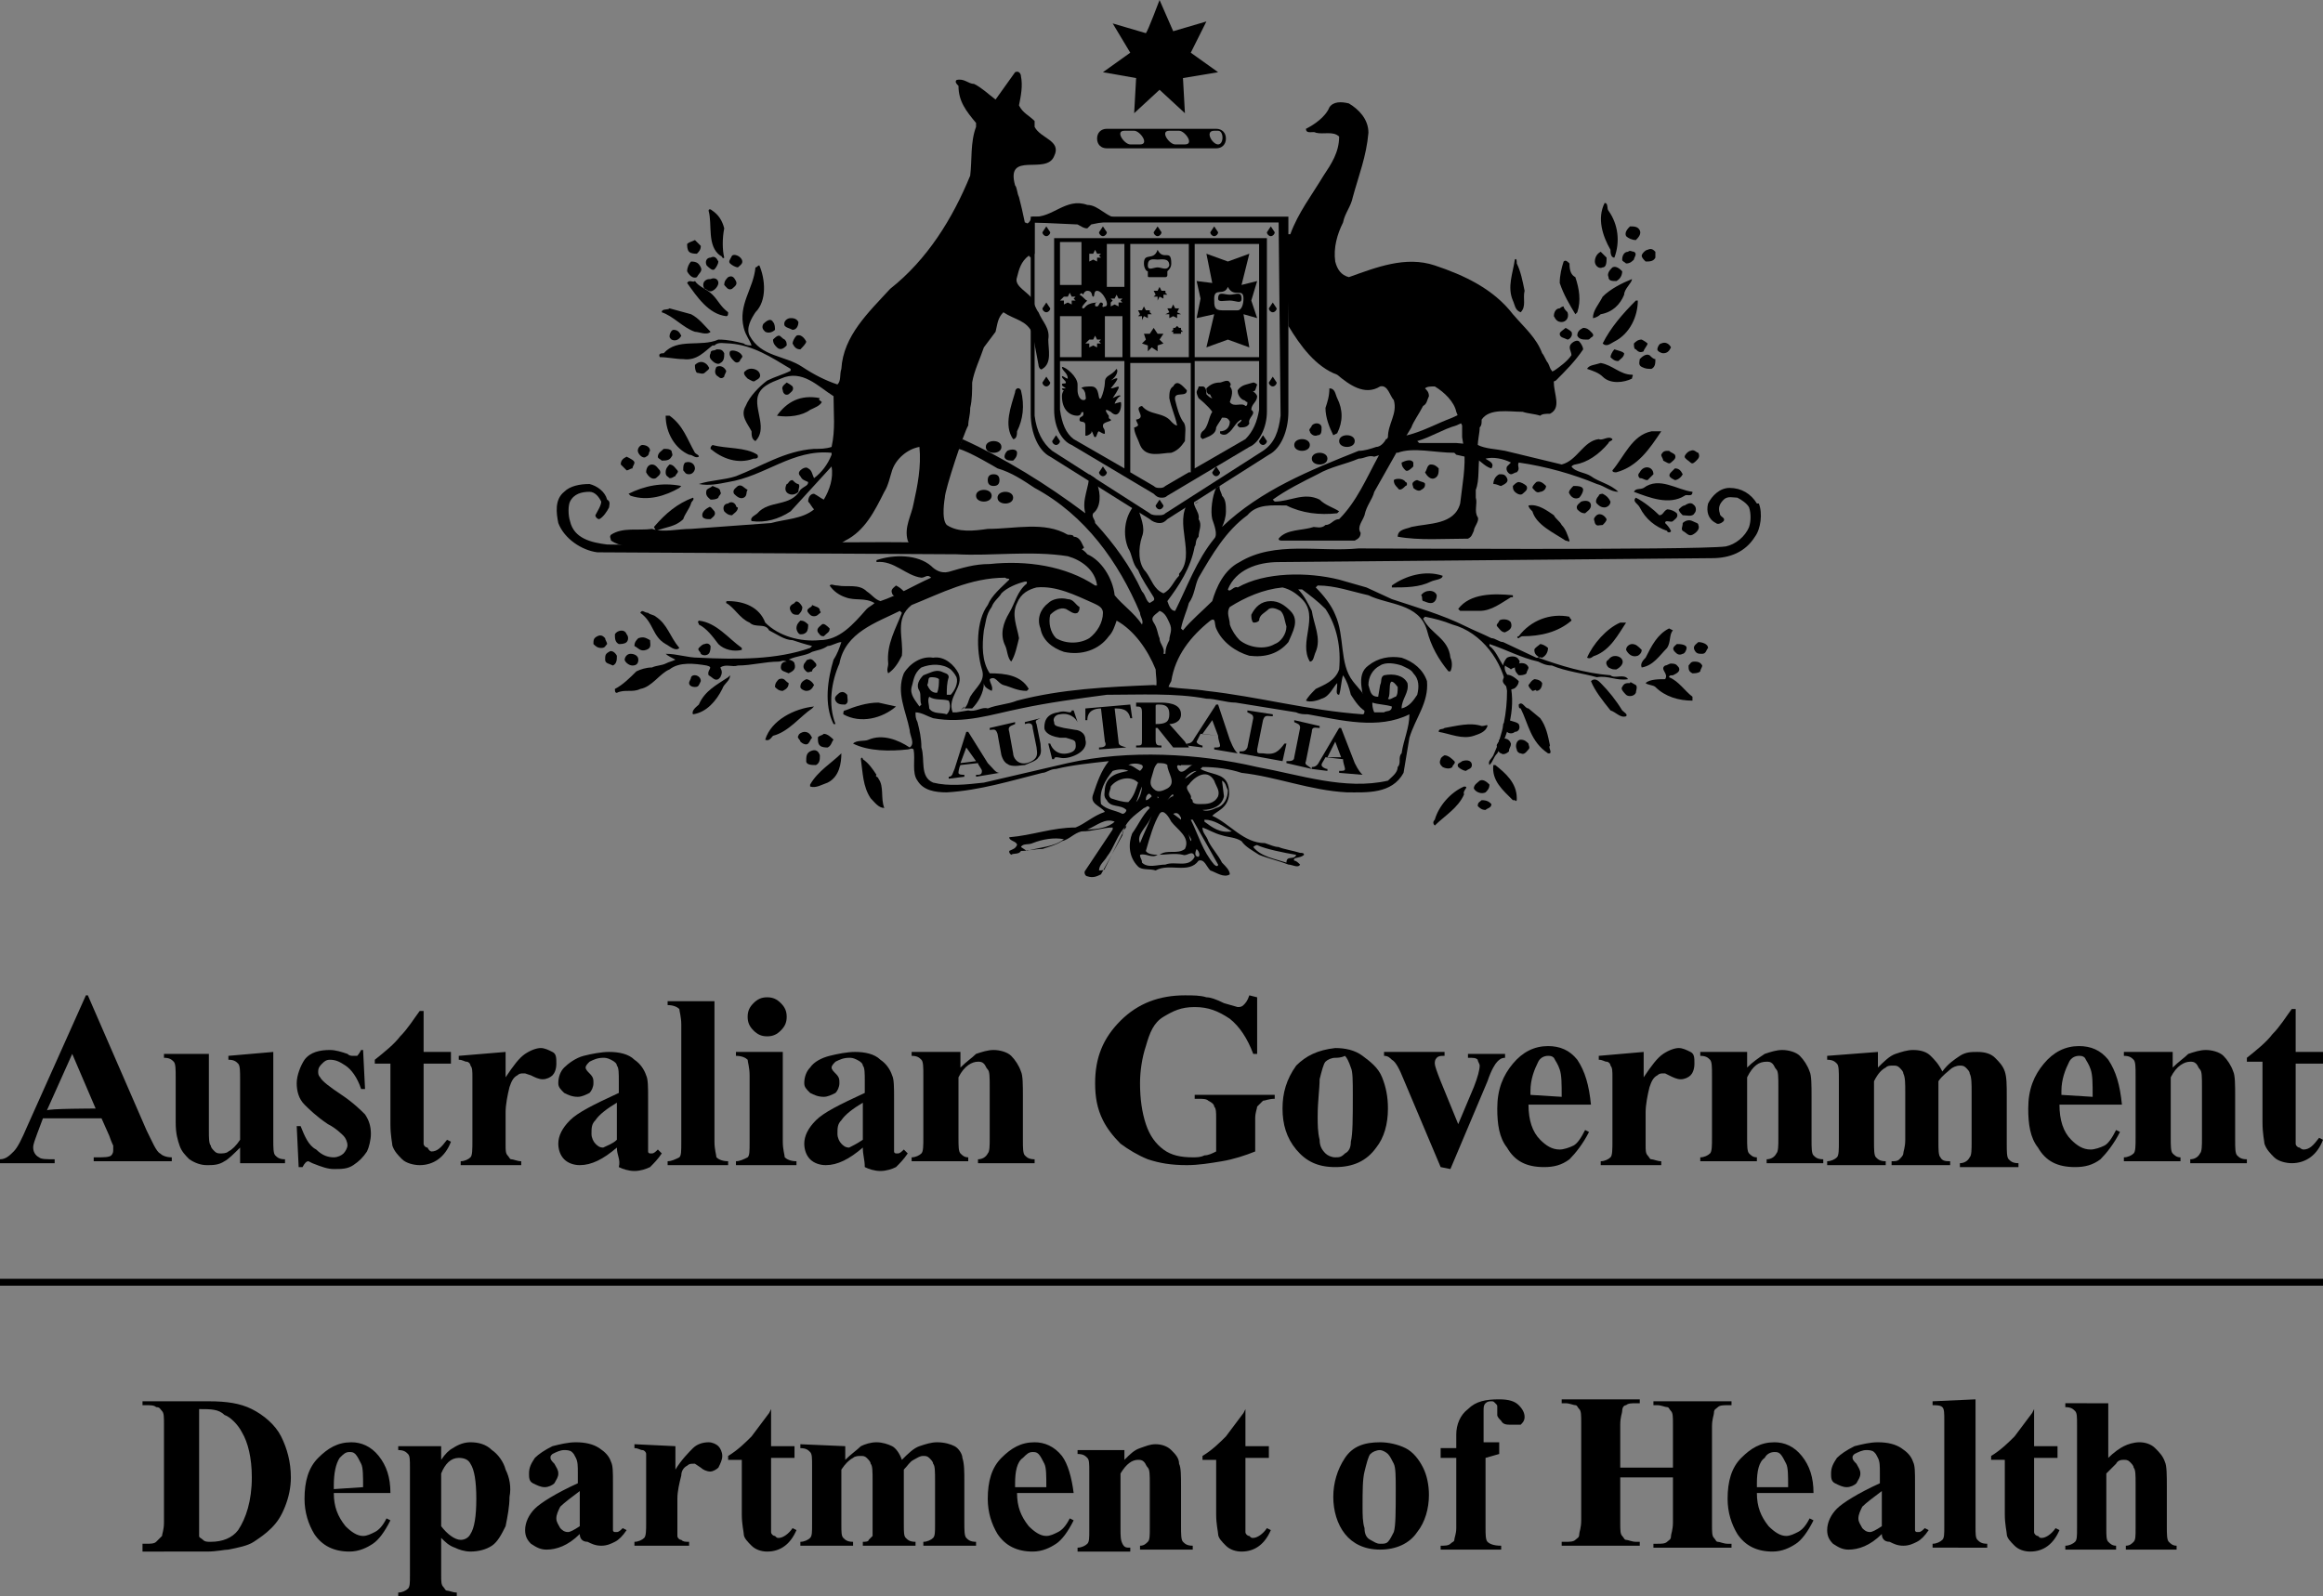 <?xml version="1.0" encoding="utf-8"?>
<!-- Generator: Adobe Illustrator 27.5.0, SVG Export Plug-In . SVG Version: 6.00 Build 0)  -->
<svg version="1.1" id="Layer_1" xmlns:v="https://vecta.io/nano"
	 xmlns="http://www.w3.org/2000/svg" xmlns:xlink="http://www.w3.org/1999/xlink" x="0px" y="0px" viewBox="0 0 119 81.8"
	 style="enable-background:new 0 0 119 81.8;" xml:space="preserve">
<rect x="0" y="0" width="119" height="81.8" fill="#808080" stroke="none"/>
<style type="text/css">
	.st0{fill-rule:evenodd;clip-rule:evenodd;}
	.st1{fill:#FFFFFF;}
	.st2{fill:none;stroke:#000000;stroke-width:0.352;stroke-miterlimit:3.86;}
</style>
<path class="st0" d="M5.2,57.3H2.2l-0.3,0.8c-0.1,0.3-0.2,0.5-0.2,0.7c0,0.2,0.1,0.4,0.3,0.5c0.1,0.1,0.4,0.1,0.8,0.1v0.2H0v-0.2
	c0.3,0,0.5-0.2,0.7-0.4c0.2-0.2,0.4-0.6,0.7-1.3l3-6.7h0.1l3,6.9c0.3,0.6,0.5,1.1,0.7,1.2c0.1,0.1,0.3,0.2,0.6,0.2v0.2h-4v-0.2H5
	c0.3,0,0.6,0,0.7-0.1c0.1-0.1,0.1-0.2,0.1-0.3c0-0.1,0-0.1,0-0.2c0,0-0.1-0.2-0.2-0.5L5.2,57.3L5.2,57.3L5.2,57.3z M4.9,56.8L3.7,54
	l-1.3,2.9C2.4,56.8,4.9,56.8,4.9,56.8z"/>
<path d="M14,53.9v4.5c0,0.4,0,0.7,0.1,0.8s0.2,0.2,0.5,0.2v0.2h-2.3v-0.8c-0.3,0.3-0.6,0.6-0.8,0.7c-0.3,0.2-0.6,0.2-0.9,0.2
	s-0.6-0.1-0.9-0.3c-0.2-0.2-0.4-0.4-0.5-0.7S9,58.1,9,57.5v-2.3c0-0.4,0-0.7-0.1-0.8c-0.1-0.1-0.2-0.2-0.5-0.2v-0.2h2.3v3.9
	c0,0.4,0,0.7,0.1,0.8c0,0.1,0.1,0.2,0.2,0.3c0.1,0.1,0.2,0.1,0.3,0.1c0.1,0,0.3,0,0.4-0.1c0.2-0.1,0.4-0.3,0.6-0.6v-3.1
	c0-0.4,0-0.7-0.1-0.8c-0.1-0.1-0.2-0.2-0.5-0.2v-0.2L14,53.9L14,53.9z M18.6,53.8l0.1,2h-0.2c-0.2-0.6-0.5-1-0.8-1.2
	c-0.3-0.2-0.5-0.3-0.8-0.3c-0.2,0-0.3,0.1-0.4,0.2s-0.2,0.2-0.2,0.4c0,0.1,0,0.2,0.1,0.3c0.1,0.2,0.5,0.5,1.1,0.9
	c0.6,0.4,1,0.8,1.2,1c0.2,0.3,0.3,0.6,0.3,1c0,0.3-0.1,0.7-0.2,0.9c-0.2,0.3-0.4,0.5-0.7,0.7s-0.6,0.2-1,0.2c-0.3,0-0.6-0.1-1.1-0.3
	l-0.2-0.1c-0.1,0-0.2,0.1-0.3,0.3h-0.2l-0.1-2.1h0.2c0.2,0.5,0.4,1,0.8,1.2c0.3,0.3,0.6,0.4,0.9,0.4c0.2,0,0.4-0.1,0.5-0.2
	c0.1-0.1,0.2-0.3,0.2-0.4c0-0.2-0.1-0.4-0.2-0.5s-0.4-0.4-0.8-0.6c-0.6-0.4-1-0.8-1.2-1c-0.3-0.3-0.4-0.7-0.4-1.1
	c0-0.4,0.2-0.9,0.4-1.2c0.3-0.4,0.8-0.5,1.3-0.5c0.3,0,0.6,0.1,0.9,0.2c0.1,0.1,0.2,0.1,0.3,0.1c0.1,0,0.1,0,0.2,0
	c0,0,0.1-0.1,0.2-0.3L18.6,53.8L18.6,53.8z"/>
<g>
	<path id="A" d="M21.7,51.8v2.1h1.4v0.6h-1.4v3.5c0,0.3,0,0.5,0,0.6c0,0.1,0.1,0.2,0.2,0.2C22,59,22.1,59,22.1,59
		c0.3,0,0.5-0.2,0.8-0.6l0.2,0.1c-0.3,0.8-0.9,1.2-1.6,1.2c-0.3,0-0.7-0.1-0.9-0.3c-0.2-0.2-0.4-0.4-0.5-0.7c0-0.1-0.1-0.5-0.1-1.1
		v-3.1h-0.8v-0.2c0.5-0.4,1-0.8,1.3-1.2c0.4-0.4,0.7-0.9,1-1.3H21.7L21.7,51.8z"/>
</g>
<path d="M25.9,53.9v1.3c0.4-0.6,0.7-1,1-1.2c0.3-0.2,0.6-0.3,0.8-0.3c0.2,0,0.4,0.1,0.6,0.2s0.2,0.3,0.2,0.6c0,0.3-0.1,0.5-0.2,0.6
	c-0.1,0.1-0.3,0.2-0.5,0.2c-0.2,0-0.4-0.1-0.6-0.2L26.9,55c0,0-0.1,0-0.1,0c-0.1,0-0.2,0-0.3,0.1c-0.2,0.1-0.3,0.3-0.4,0.6
	c-0.1,0.4-0.2,0.9-0.2,1.3v1.7c0,0.2,0,0.4,0.1,0.5c0.1,0.1,0.1,0.2,0.2,0.2c0.1,0,0.3,0.1,0.5,0.1v0.2h-3.1v-0.2
	c0.2,0,0.4-0.1,0.5-0.2s0.1-0.4,0.1-0.9v-3.2c0-0.3,0-0.5-0.1-0.6c0-0.1-0.1-0.2-0.2-0.2c-0.1,0-0.2-0.1-0.4-0.1v-0.2L25.9,53.9
	L25.9,53.9z"/>
<path class="st0" d="M31.6,58.8c-0.7,0.6-1.3,0.9-1.9,0.9c-0.3,0-0.6-0.1-0.8-0.3c-0.2-0.2-0.3-0.5-0.3-0.8c0-0.4,0.2-0.8,0.6-1.2
	c0.4-0.4,1.2-0.8,2.5-1.4v-0.6c0-0.4,0-0.7-0.1-0.8c0-0.1-0.1-0.2-0.3-0.3s-0.3-0.1-0.4-0.1c-0.3,0-0.5,0.1-0.7,0.2
	c-0.1,0.1-0.2,0.2-0.2,0.3c0,0.1,0.1,0.2,0.2,0.3c0.2,0.2,0.2,0.3,0.2,0.5c0,0.2-0.1,0.4-0.2,0.5c-0.2,0.1-0.4,0.2-0.6,0.2
	c-0.3,0-0.5-0.1-0.7-0.2c-0.2-0.2-0.3-0.3-0.3-0.5c0-0.3,0.1-0.6,0.3-0.8s0.6-0.5,1-0.6c0.4-0.1,0.9-0.2,1.3-0.2
	c0.5,0,1,0.1,1.3,0.4c0.3,0.2,0.5,0.5,0.6,0.8c0.1,0.2,0.1,0.6,0.1,1.2v2.2c0,0.3,0,0.4,0,0.5s0.1,0.1,0.1,0.1c0,0,0.1,0,0.1,0
	c0.1,0,0.2-0.1,0.3-0.2l0.2,0.2c-0.2,0.3-0.4,0.5-0.6,0.7c-0.2,0.1-0.5,0.2-0.8,0.2c-0.3,0-0.6-0.1-0.8-0.2
	C31.8,59.4,31.6,59.2,31.6,58.8L31.6,58.8L31.6,58.8z M31.6,58.4v-1.9c-0.5,0.3-0.9,0.6-1.1,0.9c-0.2,0.2-0.2,0.4-0.2,0.7
	c0,0.2,0.1,0.4,0.2,0.5c0.1,0.1,0.2,0.2,0.4,0.2C31.1,58.7,31.4,58.6,31.6,58.4L31.6,58.4z"/>
<path d="M36.6,51.3v7.2c0,0.4,0.1,0.7,0.1,0.8c0.1,0.1,0.3,0.2,0.6,0.2v0.2h-3.1v-0.2c0.2,0,0.4-0.1,0.6-0.2
	c0.1-0.1,0.1-0.3,0.1-0.8v-6c0-0.4-0.1-0.7-0.1-0.8c-0.1-0.1-0.3-0.2-0.6-0.2v-0.2L36.6,51.3L36.6,51.3z"/>
<path class="st0" d="M39.3,51.1c0.3,0,0.5,0.1,0.7,0.3c0.2,0.2,0.3,0.4,0.3,0.7c0,0.3-0.1,0.5-0.3,0.7c-0.2,0.2-0.4,0.3-0.7,0.3
	c-0.3,0-0.5-0.1-0.7-0.3c-0.2-0.2-0.3-0.4-0.3-0.7c0-0.3,0.1-0.5,0.3-0.7C38.8,51.2,39,51.1,39.3,51.1L39.3,51.1L39.3,51.1z
	 M40.1,53.9v4.6c0,0.4,0.1,0.7,0.1,0.8c0.1,0.1,0.3,0.2,0.6,0.2v0.2h-3.1v-0.2c0.2,0,0.4-0.1,0.6-0.2c0.1-0.1,0.1-0.3,0.1-0.8v-3.4
	c0-0.4-0.1-0.7-0.1-0.8c-0.1-0.1-0.3-0.2-0.6-0.2v-0.2H40.1L40.1,53.9z M44.2,58.8c-0.7,0.6-1.3,0.9-1.9,0.9c-0.3,0-0.6-0.1-0.8-0.3
	c-0.2-0.2-0.3-0.5-0.3-0.8c0-0.4,0.2-0.8,0.6-1.2c0.4-0.4,1.2-0.8,2.5-1.4v-0.6c0-0.4,0-0.7-0.1-0.8c0-0.1-0.1-0.2-0.3-0.3
	s-0.3-0.1-0.4-0.1c-0.3,0-0.5,0.1-0.7,0.2c-0.1,0.1-0.2,0.2-0.2,0.3c0,0.1,0.1,0.2,0.2,0.3c0.2,0.2,0.2,0.3,0.2,0.5
	c0,0.2-0.1,0.4-0.2,0.5c-0.2,0.1-0.4,0.2-0.6,0.2c-0.3,0-0.5-0.1-0.7-0.2c-0.2-0.2-0.3-0.3-0.3-0.5c0-0.3,0.1-0.6,0.3-0.8
	c0.2-0.3,0.6-0.5,1-0.6c0.4-0.1,0.9-0.2,1.3-0.2c0.5,0,1,0.1,1.3,0.4c0.3,0.2,0.5,0.5,0.6,0.8c0.1,0.2,0.1,0.6,0.1,1.2v2.2
	c0,0.3,0,0.4,0,0.5s0.1,0.1,0.1,0.1c0,0,0.1,0,0.1,0c0.1,0,0.2-0.1,0.3-0.2l0.2,0.2c-0.2,0.3-0.4,0.5-0.6,0.7
	c-0.2,0.1-0.5,0.2-0.8,0.2c-0.3,0-0.6-0.1-0.8-0.2C44.3,59.4,44.2,59.2,44.2,58.8L44.2,58.8L44.2,58.8z M44.2,58.4v-1.9
	c-0.5,0.3-0.9,0.6-1.1,0.9c-0.2,0.2-0.2,0.4-0.2,0.7c0,0.2,0.1,0.4,0.2,0.5c0.1,0.1,0.2,0.2,0.4,0.2C43.7,58.7,43.9,58.6,44.2,58.4
	L44.2,58.4z"/>
<g>
	<path id="B" d="M49.2,53.9v0.8c0.3-0.3,0.6-0.5,0.8-0.7c0.3-0.1,0.6-0.2,0.9-0.2c0.3,0,0.7,0.1,0.9,0.3c0.2,0.2,0.4,0.5,0.5,0.8
		c0.1,0.2,0.1,0.7,0.1,1.3v2.2c0,0.4,0,0.7,0.1,0.8s0.2,0.2,0.5,0.2v0.2h-2.9v-0.2c0.2,0,0.4-0.1,0.5-0.3c0.1-0.1,0.1-0.4,0.1-0.8
		v-2.6c0-0.5,0-0.8-0.1-0.9s-0.1-0.2-0.2-0.3c-0.1-0.1-0.2-0.1-0.3-0.1c-0.3,0-0.7,0.2-1,0.8v3.1c0,0.4,0,0.7,0.1,0.8
		c0.1,0.1,0.2,0.2,0.4,0.2v0.2h-2.9v-0.2c0.2,0,0.4-0.1,0.5-0.2c0.1-0.1,0.1-0.4,0.1-0.8v-3.2c0-0.4,0-0.7-0.1-0.8
		c-0.1-0.1-0.2-0.2-0.5-0.2v-0.2L49.2,53.9L49.2,53.9z"/>
</g>
<path d="M64.4,51.1v2.9h-0.2c-0.3-0.8-0.7-1.4-1.2-1.8c-0.6-0.4-1.1-0.6-1.8-0.6s-1.1,0.2-1.6,0.5s-0.7,0.8-0.9,1.5
	c-0.2,0.6-0.3,1.3-0.3,1.9c0,0.8,0.1,1.5,0.3,2.1c0.2,0.6,0.5,1,0.9,1.3c0.4,0.3,0.9,0.4,1.5,0.4c0.2,0,0.4,0,0.6-0.1
	c0.2,0,0.4-0.1,0.6-0.2v-1.7c0-0.3,0-0.5-0.1-0.6c0-0.1-0.1-0.2-0.3-0.3c-0.1-0.1-0.3-0.1-0.5-0.1h-0.2v-0.2h4.1v0.2
	c-0.3,0-0.5,0.1-0.6,0.1c-0.1,0.1-0.2,0.2-0.3,0.3c0,0.1-0.1,0.3-0.1,0.6v1.7c-0.5,0.2-1.1,0.4-1.7,0.5c-0.6,0.1-1.2,0.2-1.8,0.2
	c-0.8,0-1.4-0.1-2-0.3c-0.5-0.2-1-0.5-1.4-0.8c-0.4-0.4-0.7-0.8-0.9-1.2c-0.3-0.6-0.4-1.2-0.4-1.9c0-1.3,0.4-2.3,1.3-3.2
	s2-1.3,3.3-1.3c0.4,0,0.8,0,1.1,0.1c0.2,0,0.5,0.1,0.9,0.3l0.7,0.2c0.1,0,0.2,0,0.3-0.1c0.1-0.1,0.2-0.2,0.3-0.5L64.4,51.1
	L64.4,51.1z"/>
<path class="st0" d="M68.4,53.7c0.5,0,1,0.1,1.4,0.4c0.4,0.3,0.8,0.6,1,1.1c0.2,0.5,0.3,1,0.3,1.6c0,0.8-0.2,1.5-0.6,2
	c-0.5,0.7-1.2,1-2.1,1s-1.5-0.3-2-0.9c-0.5-0.6-0.7-1.3-0.7-2.1c0-0.8,0.2-1.5,0.7-2.2C66.9,54.1,67.5,53.8,68.4,53.7L68.4,53.7
	L68.4,53.7z M68.4,54.2c-0.2,0-0.4,0.1-0.5,0.2s-0.2,0.5-0.3,0.9c0,0.5-0.1,1.1-0.1,1.9c0,0.4,0,0.8,0.1,1.2c0,0.3,0.1,0.5,0.3,0.7
	c0.1,0.1,0.3,0.2,0.5,0.2s0.3,0,0.5-0.2c0.2-0.1,0.3-0.3,0.3-0.6c0.1-0.4,0.1-1.2,0.1-2.4c0-0.7,0-1.2-0.1-1.4
	c-0.1-0.3-0.2-0.5-0.3-0.6C68.7,54.2,68.5,54.2,68.4,54.2L68.4,54.2L68.4,54.2z"/>
<path d="M73.8,59.8l-1.9-4.5c-0.2-0.5-0.4-0.9-0.6-1c-0.1-0.1-0.2-0.2-0.4-0.2v-0.2h3.1v0.2c-0.2,0-0.3,0-0.4,0.1
	c-0.1,0.1-0.1,0.2-0.1,0.3c0,0.1,0.1,0.4,0.3,0.9l0.9,2.2l0.8-1.9c0.2-0.5,0.3-0.9,0.3-1.1c0-0.1-0.1-0.2-0.1-0.3
	c-0.1-0.1-0.2-0.1-0.5-0.1v-0.2h1.9v0.2c-0.2,0-0.3,0.1-0.4,0.2c-0.1,0.1-0.3,0.4-0.5,1l-1.9,4.5L73.8,59.8L73.8,59.8z"/>
<g>
	<path id="C" class="st0" d="M81.5,56.6h-3.2c0,0.8,0.2,1.4,0.6,1.8c0.3,0.3,0.6,0.5,1,0.5c0.2,0,0.5-0.1,0.7-0.2s0.4-0.4,0.6-0.8
		l0.2,0.1c-0.3,0.6-0.7,1.1-1,1.4c-0.4,0.3-0.8,0.4-1.3,0.4c-0.9,0-1.5-0.3-1.9-1c-0.4-0.5-0.5-1.2-0.5-2c0-1,0.3-1.7,0.8-2.3
		c0.5-0.6,1.1-0.9,1.8-0.9c0.6,0,1.1,0.2,1.5,0.7C81.2,54.9,81.4,55.6,81.5,56.6L81.5,56.6L81.5,56.6z M80,56.2c0-0.7,0-1.1-0.1-1.4
		s-0.2-0.4-0.3-0.6c-0.1-0.1-0.2-0.1-0.3-0.1c-0.2,0-0.4,0.1-0.5,0.3c-0.2,0.4-0.4,0.9-0.4,1.5v0.2L80,56.2L80,56.2z"/>
</g>
<path d="M84.2,53.9v1.3c0.4-0.6,0.7-1,1-1.2c0.3-0.2,0.6-0.3,0.8-0.3c0.2,0,0.4,0.1,0.6,0.2s0.2,0.3,0.2,0.6c0,0.3-0.1,0.5-0.2,0.6
	c-0.1,0.1-0.3,0.2-0.5,0.2c-0.2,0-0.4-0.1-0.6-0.2L85.3,55c0,0-0.1,0-0.1,0c-0.1,0-0.2,0-0.3,0.1c-0.2,0.1-0.3,0.3-0.4,0.6
	c-0.1,0.4-0.2,0.9-0.2,1.3v1.7c0,0.2,0,0.4,0.1,0.5c0.1,0.1,0.1,0.2,0.2,0.2c0.1,0,0.3,0.1,0.5,0.1v0.2h-3.1v-0.2
	c0.2,0,0.4-0.1,0.5-0.2s0.1-0.4,0.1-0.9v-3.2c0-0.3,0-0.5-0.1-0.6c0-0.1-0.1-0.2-0.2-0.2c-0.1,0-0.2-0.1-0.4-0.1v-0.2L84.2,53.9
	L84.2,53.9z M89.5,53.9v0.8c0.3-0.3,0.6-0.5,0.9-0.7c0.3-0.1,0.6-0.2,0.9-0.2c0.3,0,0.7,0.1,0.9,0.3c0.2,0.2,0.4,0.5,0.5,0.8
	c0.1,0.2,0.1,0.7,0.1,1.3v2.2c0,0.4,0,0.7,0.1,0.8s0.2,0.2,0.5,0.2v0.2h-2.9v-0.2c0.2,0,0.4-0.1,0.5-0.3c0.1-0.1,0.1-0.4,0.1-0.8
	v-2.6c0-0.5,0-0.8-0.1-0.9s-0.1-0.2-0.2-0.3c-0.1-0.1-0.2-0.1-0.3-0.1c-0.4,0-0.7,0.2-1,0.8v3.1c0,0.4,0,0.7,0.1,0.8
	c0.1,0.1,0.2,0.2,0.4,0.2v0.2h-2.9v-0.2c0.2,0,0.4-0.1,0.5-0.2c0.1-0.1,0.1-0.4,0.1-0.8v-3.2c0-0.4,0-0.7-0.1-0.8
	c-0.1-0.1-0.2-0.2-0.5-0.2v-0.2L89.5,53.9L89.5,53.9z M96.2,53.9v0.8c0.3-0.3,0.6-0.6,0.9-0.7c0.3-0.1,0.6-0.2,0.9-0.2
	c0.4,0,0.7,0.1,0.9,0.3c0.2,0.2,0.4,0.4,0.6,0.8c0.3-0.4,0.6-0.6,0.9-0.8c0.3-0.2,0.6-0.2,0.9-0.2c0.4,0,0.7,0.1,0.9,0.3
	c0.2,0.2,0.4,0.4,0.5,0.7c0.1,0.3,0.1,0.7,0.1,1.3v2.4c0,0.4,0,0.7,0.1,0.8c0.1,0.1,0.2,0.2,0.5,0.2v0.2h-3v-0.2
	c0.2,0,0.4-0.1,0.5-0.3c0.1-0.1,0.1-0.4,0.1-0.8V56c0-0.5,0-0.8-0.1-1c0-0.1-0.1-0.2-0.2-0.3c-0.1-0.1-0.2-0.1-0.3-0.1
	c-0.2,0-0.4,0.1-0.5,0.2s-0.4,0.3-0.6,0.6v3.1c0,0.4,0,0.7,0.1,0.8c0.1,0.2,0.3,0.2,0.5,0.2v0.2h-3v-0.2c0.2,0,0.3,0,0.4-0.1
	c0.1-0.1,0.2-0.2,0.2-0.3c0-0.1,0.1-0.3,0.1-0.7V56c0-0.5,0-0.8-0.1-1c0-0.1-0.1-0.2-0.2-0.3c-0.1-0.1-0.2-0.1-0.3-0.1
	c-0.2,0-0.3,0-0.4,0.1c-0.2,0.1-0.4,0.3-0.6,0.7v3.1c0,0.4,0,0.7,0.1,0.8c0.1,0.1,0.2,0.2,0.5,0.2v0.2h-3v-0.2
	c0.2,0,0.4-0.1,0.5-0.2c0.1-0.1,0.1-0.4,0.1-0.8v-3.2c0-0.4,0-0.7-0.1-0.8c-0.1-0.1-0.2-0.2-0.5-0.2v-0.2L96.2,53.9L96.2,53.9z"/>
<g>
	<path id="C_00000133498335033479261360000002634716310934309010_" class="st0" d="M108.7,56.6h-3.2c0,0.8,0.2,1.4,0.6,1.8
		c0.3,0.3,0.6,0.5,1,0.5c0.2,0,0.5-0.1,0.7-0.2s0.4-0.4,0.6-0.8l0.2,0.1c-0.3,0.6-0.7,1.1-1,1.4c-0.4,0.3-0.8,0.4-1.3,0.4
		c-0.9,0-1.5-0.3-1.9-1c-0.4-0.5-0.5-1.2-0.5-2c0-1,0.3-1.7,0.8-2.3c0.5-0.6,1.1-0.9,1.8-0.9c0.6,0,1.1,0.2,1.5,0.7
		C108.4,54.9,108.6,55.6,108.7,56.6L108.7,56.6L108.7,56.6z M107.2,56.2c0-0.7,0-1.1-0.1-1.4s-0.2-0.4-0.3-0.6
		c-0.1-0.1-0.2-0.1-0.3-0.1c-0.2,0-0.4,0.1-0.5,0.3c-0.2,0.4-0.4,0.9-0.4,1.5v0.2L107.2,56.2L107.2,56.2z"/>
</g>
<g>
	<path id="B_00000116934525672299336900000008405979062488109720_" d="M111.3,53.9v0.8c0.3-0.3,0.6-0.5,0.8-0.7
		c0.3-0.1,0.6-0.2,0.9-0.2c0.3,0,0.7,0.1,0.9,0.3c0.2,0.2,0.4,0.5,0.5,0.8c0.1,0.2,0.1,0.7,0.1,1.3v2.2c0,0.4,0,0.7,0.1,0.8
		s0.2,0.2,0.5,0.2v0.2h-2.9v-0.2c0.2,0,0.4-0.1,0.5-0.3c0.1-0.1,0.1-0.4,0.1-0.8v-2.6c0-0.5,0-0.8-0.1-0.9s-0.1-0.2-0.2-0.3
		c-0.1-0.1-0.2-0.1-0.3-0.1c-0.3,0-0.7,0.2-1,0.8v3.1c0,0.4,0,0.7,0.1,0.8c0.1,0.1,0.2,0.2,0.4,0.2v0.2h-2.9v-0.2
		c0.2,0,0.4-0.1,0.5-0.2c0.1-0.1,0.1-0.4,0.1-0.8v-3.2c0-0.4,0-0.7-0.1-0.8c-0.1-0.1-0.2-0.2-0.5-0.2v-0.2L111.3,53.9L111.3,53.9z"
		/>
</g>
<g>
	<path id="A_00000150782814758608751410000011259349478663788163_" d="M117.6,51.8v2.1h1.4v0.6h-1.4v3.5c0,0.3,0,0.5,0,0.6
		c0,0.1,0.1,0.2,0.2,0.2c0.1,0.1,0.2,0.1,0.2,0.1c0.3,0,0.5-0.2,0.8-0.6l0.2,0.1c-0.3,0.8-0.9,1.2-1.6,1.2c-0.3,0-0.7-0.1-0.9-0.3
		c-0.2-0.2-0.4-0.4-0.5-0.7c0-0.1-0.1-0.5-0.1-1.1v-3.1h-0.8v-0.2c0.5-0.4,1-0.8,1.3-1.2c0.4-0.4,0.7-0.9,1-1.3H117.6L117.6,51.8z"
		/>
</g>
<path d="M49.4,36.2c0,0.1-0.1,0.1-0.2,0.2 M50.9,24.9c0.2,0,0.3-0.1,0.3-0.3s-0.1-0.3-0.3-0.3c-0.2,0-0.3,0.1-0.3,0.3
	S50.7,24.9,50.9,24.9L50.9,24.9z M64.8,12.2H54V21c0,0.9,0.4,1.6,0.9,1.8l4.2,2.5c0.1,0.1,0.2,0.2,0.4,0.2c0.1,0,0.2,0,0.3-0.1
	l4.2-2.5c0.5-0.2,0.9-1,0.9-1.8V12.2C64.8,12.2,64.8,12.2,64.8,12.2z M57.6,14.7h-0.9v-2.2h0.9L57.6,14.7
	C57.6,14.7,57.6,14.7,57.6,14.7z M56.9,15.5l0.1-0.1l-0.1-0.1l0.2,0l0.1-0.2l0.1,0.2h0.2l-0.1,0.1l0.1,0.1l-0.2,0v0.2l-0.2-0.1
	l-0.2,0.1v-0.2L56.9,15.5L56.9,15.5L56.9,15.5z M54.3,18.3v-2.1h1.1v2.1H54.3z M54.5,15.2l0.2,0l0.1-0.2l0.1,0.2h0.2L55,15.3
	l0.1,0.1l-0.2,0v0.2l-0.2-0.1l-0.2,0.1v-0.2l-0.2,0l0.1-0.1L54.5,15.2L54.5,15.2L54.5,15.2z M55.8,17.4l0.2,0l0.1-0.2l0.1,0.2h0.2
	l-0.1,0.1l0.1,0.1l-0.2,0v0.2l-0.2-0.1l-0.2,0.1v-0.2l-0.2,0l0.1-0.1L55.8,17.4L55.8,17.4L55.8,17.4z M56.5,15.6
	c0-0.1-0.1-0.1-0.1-0.1c-0.1,0-0.1,0.2-0.2,0.2c-0.1,0-0.1,0-0.1-0.1c0-0.1,0.1-0.1,0.2-0.1c-0.7,0-0.7,0.3-0.8,0.3
	c-0.2,0,0.1-0.3,0.2-0.4c-0.1,0-0.2-0.2-0.4-0.3c0.1-0.1,0.1-0.1,0.2,0c0-0.1,0.1-0.2,0.2-0.2c0.3,0,0.2,0.3,0.3,0.3s0-0.3,0.2-0.3
	c0.3,0,0.7,0.8,0.4,0.8C56.4,15.8,56.5,15.6,56.5,15.6L56.5,15.6L56.5,15.6z M55.7,13.3l0.1-0.1L55.8,13l0.2,0l0.1-0.2l0.1,0.2h0.2
	l-0.1,0.1l0.1,0.1l-0.2,0v0.2l-0.2-0.1l-0.2,0.1v-0.2L55.7,13.3L55.7,13.3L55.7,13.3z M55.4,12.4v2.2h-1.1v-2.2H55.4z M57.6,24
	L55,22.5c-0.4-0.3-0.6-0.8-0.7-1.5v-2.5h3.3V24L57.6,24z M56.6,18.3v-2.1h0.9v2.1H56.6z M60.9,24.2l-1.2,0.7h0
	c-0.1,0.1-0.2,0.1-0.3,0.1s-0.2,0-0.3-0.1l-1.2-0.7v-5.6h3.1V24.2L60.9,24.2L60.9,24.2z M60.9,18.3h-3v-5.8h3V18.3L60.9,18.3z
	 M64.5,21c-0.1,0.6-0.3,1.1-0.7,1.5L61.2,24v-5.5h3.3L64.5,21C64.5,21,64.5,21,64.5,21z M64.5,18.3h-3.3v-5.8h3.3V18.3L64.5,18.3z
	 M57.4,20.6c0,0-0.4,0.1-0.3,0.1c0-0.1,0.2-0.4,0.3-0.4c0-0.1-0.2,0-0.4,0.1c0.6-0.9,0.2-0.5-0.1-0.5c0.5-0.6,0.4-0.6,0-0.4
	c0.3-0.2,0.4-0.5,0.3-0.6c-0.3,0.4-0.6,0.3-0.6,0.7c0,0.2-0.1,0.6-0.2,0.8c-0.2,0.2,0-0.6-0.5-0.6c-0.1,0-0.5,0-0.5,0.1
	c0.1,0,0.2,0.2,0.2,0.3s0.1,0.3-0.1,0.3c-0.2,0-0.3-0.3-0.3-0.5v-0.3c0-0.4-0.6-0.9-0.8-0.9c0,0.2,0.3,0.3,0.3,0.6
	c-0.1,0-0.3-0.2-0.3-0.1s0.2,0.2,0.2,0.3s-0.2,0-0.2,0.1c0,0.1,0.1,0.1,0.2,0.2c-0.1,0-0.2,0-0.2,0c0,0,0,0.1,0.1,0.1
	c0,0-0.1,0.1-0.1,0.3c0,0.7,0.4,1,0.8,1c0.2,0,0.2-0.2,0.2-0.2c0,0.1,0.1-0.1,0.1,0.1s-0.2,0.1-0.2,0.3c0,0.2,0.3,0,0.3,0.3
	c0,0.3,0,0.3,0,0.5c0,0.1,0.4-0.1,0.3-0.2c0.1,0,0.1,0.3,0.2,0.3c0.1,0,0.1-0.3,0.2-0.3c0,0,0.3,0.2,0.3,0.1c0-0.3-0.1-0.2-0.1-0.4
	c0-0.2,0.5-0.2,0.4-0.3c-0.1-0.1-0.1,0-0.1-0.2c0,0-0.4-0.5,0.1-0.2C57.4,21.6,57.5,20.6,57.4,20.6L57.4,20.6L57.4,20.6z"/>
<g>
	<path id="D" d="M69,22.9c0.2,0,0.4-0.1,0.4-0.3s-0.2-0.3-0.4-0.3c-0.2,0-0.4,0.1-0.4,0.3S68.8,22.9,69,22.9L69,22.9z"/>
</g>
<g>
	<path id="D_00000034064201600023612580000006562774714585073556_" d="M67.6,23.8c0.2,0,0.4-0.1,0.4-0.3s-0.2-0.3-0.4-0.3
		c-0.2,0-0.4,0.1-0.4,0.3S67.4,23.8,67.6,23.8L67.6,23.8z"/>
</g>
<g>
	<path id="D_00000031910757065587982990000005045528327532531854_" d="M50.4,25.7c0.2,0,0.4-0.1,0.4-0.3s-0.2-0.3-0.4-0.3
		S50,25.2,50,25.4S50.2,25.7,50.4,25.7L50.4,25.7z"/>
</g>
<g>
	<path id="D_00000075855665636582964680000016642186775567450276_" d="M51.5,25.8c0.2,0,0.4-0.1,0.4-0.3s-0.2-0.3-0.4-0.3
		s-0.4,0.1-0.4,0.3S51.3,25.8,51.5,25.8L51.5,25.8z"/>
</g>
<path d="M82.4,10.8c0.5,0.7,0.6,1.6,0.3,2.4c-0.2,0-0.2-0.3-0.2-0.4c-0.4-0.7-0.7-1.6-0.3-2.4C82.4,10.4,82.3,10.7,82.4,10.8
	L82.4,10.8z M37.1,11.7c-0.1,0.5-0.1,1.1,0,1.5c-0.1,0.1-0.1-0.1-0.2-0.1c-0.7-0.5-0.4-1.6-0.6-2.3c0-0.1,0.1-0.1,0.2,0
	C36.8,11,37,11.3,37.1,11.7L37.1,11.7L37.1,11.7z M84,11.8c0.1,0.2-0.1,0.4-0.2,0.5c-0.2,0-0.4-0.1-0.5-0.2
	c-0.1-0.2,0.1-0.4,0.2-0.5C83.7,11.6,83.9,11.6,84,11.8L84,11.8z M35.9,12.6c0,0.2-0.1,0.3-0.2,0.4c-0.1,0-0.3,0-0.4-0.1
	c-0.1-0.1-0.1-0.3-0.1-0.4c0.1-0.1,0.2-0.1,0.4-0.2C35.7,12.4,35.8,12.5,35.9,12.6C35.9,12.6,35.9,12.6,35.9,12.6z M84.8,12.9
	c0,0.1,0,0.2,0,0.3c-0.1,0.2-0.3,0.2-0.5,0.2c-0.1-0.1-0.2-0.2-0.2-0.3c0-0.1,0.2-0.3,0.3-0.3C84.6,12.7,84.7,12.8,84.8,12.9
	L84.8,12.9L84.8,12.9z M83.7,12.9c0.2,0.1,0,0.3,0,0.4c-0.1,0.1-0.2,0.2-0.4,0.2c-0.1-0.1-0.2-0.1-0.2-0.2c0-0.2,0.1-0.4,0.3-0.4
	C83.5,12.8,83.6,12.9,83.7,12.9C83.7,12.9,83.7,12.9,83.7,12.9z M82.3,13.2c0,0.2,0,0.5-0.2,0.5c-0.2,0.1-0.4-0.1-0.4-0.3
	c0-0.2,0.1-0.4,0.3-0.5C82.1,13,82.2,13.1,82.3,13.2C82.3,13.2,82.3,13.2,82.3,13.2z M38,13.3c0.1,0.2-0.1,0.3-0.2,0.4
	c-0.1,0-0.3-0.1-0.4-0.2c-0.1-0.1,0-0.2,0.1-0.4C37.6,13,37.9,13.1,38,13.3L38,13.3L38,13.3z"/>
<path d="M36.8,13.4c0,0.1-0.1,0.3-0.2,0.4c-0.1,0.1-0.3-0.1-0.4-0.2c-0.1-0.2,0-0.4,0.2-0.4C36.6,13.1,36.7,13.2,36.8,13.4
	L36.8,13.4z M77.7,13.5c0.2,0.4,0.3,0.9,0.4,1.4c-0.1,0.4,0.1,0.8-0.2,1.1c-0.3-0.1-0.3-0.4-0.4-0.6c-0.3-0.7,0-1.4,0.1-2.1
	C77.7,13.2,77.7,13.4,77.7,13.5L77.7,13.5L77.7,13.5z M35.9,13.7c0.1,0.2-0.1,0.3-0.2,0.5c-0.2,0.1-0.4-0.1-0.5-0.3
	c0-0.2,0.1-0.4,0.2-0.5C35.7,13.4,35.8,13.5,35.9,13.7C35.9,13.7,35.9,13.7,35.9,13.7z M80.7,14.2c0.2,0.6,0.3,1.2,0.1,1.8l-0.1,0.1
	c-0.3-0.5-0.6-1-0.8-1.6c0-0.4,0.1-0.8,0.2-1.1c0.1-0.1,0.2,0,0.3,0.1C80.4,13.9,80.5,14.1,80.7,14.2L80.7,14.2L80.7,14.2z
	 M83.1,13.9c0,0.2-0.1,0.4-0.3,0.5c-0.2,0-0.4,0-0.4-0.2c-0.1-0.2,0.1-0.4,0.2-0.5C82.8,13.6,83,13.8,83.1,13.9
	C83.1,13.9,83.1,13.9,83.1,13.9z"/>
<path d="M36.8,14.5c0,0.1-0.1,0.3-0.3,0.4c-0.2,0.1-0.3-0.1-0.4-0.1c-0.1-0.1-0.1-0.3,0-0.4c0.1-0.1,0.2-0.1,0.3-0.1
	C36.6,14.2,36.8,14.3,36.8,14.5L36.8,14.5z M37.7,14.4c0.1,0.2-0.1,0.3-0.2,0.4c-0.2,0.1-0.3-0.1-0.4-0.2c0-0.2,0.1-0.3,0.2-0.4
	C37.5,14.1,37.6,14.2,37.7,14.4C37.7,14.4,37.7,14.4,37.7,14.4z M83.6,14.3c0,0.2-0.4,0.5-0.4,0.8C83,15.6,82.6,16,82,16.1
	c-0.1,0.1-0.3,0.2-0.4,0.2c0-0.4,0.3-0.7,0.5-1.1C82.5,14.8,83.1,14.5,83.6,14.3L83.6,14.3L83.6,14.3z"/>
<path d="M36.5,15.1c0.3,0.3,0.4,0.6,0.8,0.9c0,0.1,0,0.2-0.1,0.2c-0.9-0.1-1.5-1-2-1.7c0.1-0.2,0.3,0,0.4-0.1
	C35.8,14.7,36.2,14.8,36.5,15.1L36.5,15.1L36.5,15.1z M83.9,15.4c0,0.8-0.4,1.7-1.2,2.1c-0.2,0.1-0.4,0.3-0.6,0.1
	c0.4-0.8,1-1.5,1.7-2.2H83.9z M80.3,16c0.1,0.3-0.1,0.5-0.3,0.5c-0.2,0-0.3-0.1-0.4-0.3c0-0.2,0.1-0.4,0.3-0.4
	c0.1-0.1,0.2-0.1,0.2-0.1C80.1,15.8,80.2,15.9,80.3,16L80.3,16L80.3,16z M35.4,16.1c0.4,0.2,0.7,0.6,1,0.9c-0.2,0.2-0.6,0-0.8,0
	c-0.6-0.2-1.1-0.8-1.7-1c0-0.2,0.3-0.1,0.4-0.2C34.7,15.9,35,16,35.4,16.1L35.4,16.1L35.4,16.1z M55.7,10.5
	c-1.1-0.4-1.8,0.7-2.8,0.6c-0.1,0.1-0.1,0.2-0.2,0.3c-0.1,0.1-0.1,0-0.2,0c-0.1-0.5-0.2-0.9-0.3-1.3c-0.1-0.2-0.1-0.5-0.2-0.6
	C51.5,7.7,53.6,9,54,8c0.4-0.8-0.7-0.9-1-1.5V6.2c-0.3-0.3-0.6-0.4-0.8-0.8c0.1-0.5,0.2-1,0.1-1.5c0-0.1-0.1-0.3-0.3-0.2l-1,1.4
	c-0.4-0.3-0.7-0.6-1.1-0.8c-0.3,0-0.5-0.3-0.9-0.2c-0.1,0.1,0,0.2,0.1,0.3c0,0.8,0.4,1.3,0.9,1.9L50,6.5c-0.3,0.8-0.2,1.7-0.3,2.5
	c-0.9,2.2-2.2,4.3-4.1,5.8c-1.1,1.2-2.4,2.4-2.5,4.1c-0.1,0.3,0,0.6-0.2,0.8c-0.6-0.2-1.2-0.5-1.8-0.9c-0.9-0.6-2.1-0.5-2.7-1.6
	c-0.2-0.4,0.1-0.9,0.3-1.2c0.6-0.6,0.5-1.7,0.2-2.4c-0.1,0-0.1,0.1-0.2,0.1c-0.1,1.1-0.9,1.9-0.6,3.1c0.1,0.4,0.3,0.6,0.4,0.9
	c-0.1,0-0.3,0-0.4-0.1c-0.4-0.1-0.8-0.2-1.3-0.2c-0.9,0.4-2.1-0.1-2.8,0.7c-0.1,0-0.3,0-0.2,0.2c0.4,0,0.8,0.1,1.2,0.1
	c0.7,0.1,1.1-0.4,1.5-0.7h0.1c0.2-0.2,0.5-0.1,0.8-0.1c1.2,0.1,2.1,0.7,3.1,1.3V19c-0.4,0.2-0.8,0.3-1.2,0.5
	c-0.4,0.3-0.9,0.8-1.1,1.3c-0.3,0.5,0.1,0.9,0.3,1.3c0,0.2,0,0.4,0.2,0.5c0.6-0.6,0-1.5,0.1-2.2c0.1-0.6,0.7-0.8,1.2-1
	c1.1-0.5,1.9,0.4,2.7,0.9c0,0.9,0.1,1.7-0.1,2.6c-0.3,0.1-0.6,0.1-0.9,0.1c-1.5,0.1-2.7,0.9-4,1.4c-0.6,0.2-1.3,0.2-1.9,0.4
	c0.5,0.1,1,0,1.5-0.1c1.9-0.3,3.3-1.7,5.3-1.5l0,0.1c-0.2,0.5-0.5,0.9-0.9,1.2c-0.1-0.2-0.1-0.4-0.3-0.5c-0.1-0.1-0.3,0-0.4,0.1
	c-0.1,0.1-0.1,0.2,0,0.3c0.1,0.2,0.2,0.2,0.4,0.3c0,0.2-0.2,0.2-0.4,0.4c-0.5,0.9-1.6,0.5-2.2,1.2c-0.1,0.1-0.4,0.2-0.3,0.4
	c0.7,0.1,1.4-0.1,2-0.5l2.1-2.3c0.1,0.6-0.1,1.2-0.4,1.7c-0.2-0.1-0.3-0.2-0.5-0.3c-0.2,0-0.3,0.2-0.3,0.4c0.1,0.1,0.2,0.3,0.3,0.4
	c-0.6,0.5-1.5,0.5-2.2,0.7l-4.1,0.3c-0.7,0-1.4,0.2-2,0c-0.7,0.1-1.5-0.1-2.1,0.3c-0.1,0.1,0,0.2,0,0.3c0.9,0.6,2.1,0.1,3,0.3h7.5
	c0.5,0,1.1,0,1.5-0.3c1-0.5,1.5-1.5,2-2.5c0.2-0.3,0.3-0.8,0.4-1.1c0.2-0.6,0.8-1.1,1.4-1.2c0.1,1-0.1,2-0.3,2.9
	c-0.1,0.6-0.5,1.2-0.3,1.9c0.1,0.3,0.4,0.3,0.6,0.3l7,0c0.4,0.1,0.8,0.2,1.3,0.2c0-0.1,0.2-0.1,0.1-0.2c-0.1-0.2-0.2-0.5-0.5-0.5
	c0-0.1-0.2-0.1-0.3-0.1c-1.2-0.7-2.7-0.3-4.1-0.3c-0.7,0.1-1.5,0.2-2.1-0.2c-0.3-0.3-0.1-1.4-0.1-1.4c0-0.4,1-3.4,1.2-3.7
	c0-0.3,0.1-0.5,0.1-0.9c0.1-0.4,0.1-0.9,0.1-1.3c0.1-0.6,0.4-1.2,0.6-1.8L51,17c0.1-0.4,0.1-0.7,0.4-1c0.6,0.4,1.2,0.4,1.5,1.1
	l0.3,1.6c0,0.1,0.1,0.3,0.2,0.2c0.5-0.3,0.3-1,0.3-1.5c0.1-0.6-0.3-0.9-0.5-1.4c-0.1-0.1-0.3-0.6-0.3-0.6c-0.1-0.4-1-0.7-0.8-1.2
	c0.1-0.4,0.2-0.8,0.6-1.1c0,0,0.1,0.1,0.1,0.1l0.2-0.2l0-1.6l2.2,0.1c0.2,0.1,0.3,0.2,0.5,0.2l0.2-0.2l1.5-0.3
	C56.7,11.2,56.3,10.5,55.7,10.5L55.7,10.5L55.7,10.5z"/>
<path class="st1" d="M57.4,11.1c0,0,0.1,0,0.1,0L57.4,11.1L57.4,11.1z"/>
<path d="M40.9,16.5c0,0.2-0.1,0.4-0.3,0.4c-0.2-0.1-0.3-0.1-0.4-0.2c-0.1-0.2,0.1-0.4,0.3-0.4C40.6,16.3,40.8,16.3,40.9,16.5
	L40.9,16.5L40.9,16.5z M39.6,16.5c0.1,0.1,0.1,0.3,0.1,0.4c-0.1,0.1-0.3,0.2-0.5,0.1c-0.1-0.1-0.2-0.2-0.1-0.4
	C39.3,16.4,39.5,16.3,39.6,16.5L39.6,16.5L39.6,16.5z"/>
<path class="st1" d="M66,16.7L66,16.7"/>
<path d="M80.5,17c0.1,0.2-0.1,0.4-0.2,0.4c-0.2-0.1-0.4-0.1-0.4-0.3c0-0.1,0.2-0.2,0.3-0.3C80.2,16.8,80.4,16.9,80.5,17L80.5,17
	L80.5,17z"/>
<path d="M81.5,17c0.1,0.1,0.2,0.2,0,0.3c-0.1,0.1-0.1,0.1-0.2,0.1c-0.2,0-0.4,0-0.5-0.2c0-0.2,0.1-0.3,0.3-0.4
	C81.3,16.8,81.4,16.9,81.5,17L81.5,17L81.5,17z M34.9,17.2c-0.1,0.2-0.3,0.3-0.5,0.2c-0.1-0.1-0.1-0.1-0.1-0.2
	c0-0.1,0.1-0.3,0.2-0.3C34.7,16.9,34.8,17,34.9,17.2C34.9,17.2,34.9,17.2,34.9,17.2z M41.3,17.5c0,0.1-0.2,0.3-0.3,0.4
	c-0.2,0-0.3-0.1-0.4-0.3c0-0.1,0.1-0.3,0.2-0.4C41,17.1,41.2,17.3,41.3,17.5C41.3,17.5,41.3,17.5,41.3,17.5z"/>
<path d="M40.2,17.4c0.1,0.1,0.1,0.2,0.1,0.3c-0.1,0.1-0.3,0.3-0.5,0.1c-0.1-0.1-0.2-0.2-0.2-0.4c0.1-0.1,0.2-0.2,0.3-0.2
	C40,17.2,40,17.3,40.2,17.4L40.2,17.4L40.2,17.4z M84.4,17.6c0,0.1-0.2,0.3-0.2,0.4c-0.2,0.1-0.3,0-0.4-0.1c-0.1,0-0.1-0.2-0.1-0.3
	c0.1-0.1,0.2-0.2,0.4-0.2C84.1,17.4,84.3,17.5,84.4,17.6L84.4,17.6L84.4,17.6z M85.6,17.8c-0.1,0.2-0.2,0.3-0.4,0.3
	c-0.1,0-0.3-0.1-0.3-0.2c0-0.1,0.1-0.3,0.2-0.3C85.3,17.5,85.5,17.6,85.6,17.8L85.6,17.8L85.6,17.8z M37.1,18.1c0,0.2,0,0.4-0.2,0.5
	c-0.1,0.1-0.3,0-0.4-0.1c-0.1-0.1-0.2-0.2-0.1-0.4c0-0.2,0.2-0.1,0.3-0.2C36.9,17.9,37,17.9,37.1,18.1L37.1,18.1L37.1,18.1z"/>
<path d="M38,18.2c0.1,0.1-0.1,0.2-0.1,0.3c-0.1,0.1-0.2,0.1-0.3,0c-0.1-0.1-0.3-0.3-0.2-0.5C37.5,17.9,37.9,18,38,18.2
	C38,18.2,38,18.2,38,18.2z M83.2,18.1c0,0.2-0.2,0.3-0.3,0.4c-0.2,0-0.3-0.1-0.4-0.2c0-0.1,0.1-0.3,0.2-0.4C83,18,83.1,18,83.2,18.1
	L83.2,18.1z M84.8,18.4c0,0.2,0,0.4-0.2,0.5c-0.2,0-0.3,0-0.5-0.1s-0.1-0.3-0.1-0.4c0.1-0.1,0.3-0.3,0.5-0.2
	C84.6,18.3,84.7,18.4,84.8,18.4L84.8,18.4z M36.3,18.8c0.1,0.1-0.1,0.2-0.2,0.3c-0.1,0.1-0.3,0-0.4,0c-0.1-0.1-0.1-0.3-0.1-0.4
	C35.9,18.4,36.2,18.6,36.3,18.8C36.3,18.8,36.3,18.8,36.3,18.8z M83.6,19.2c0.1,0,0,0.1,0,0.2c-0.4,0.2-1.1,0.3-1.5-0.1
	c-0.2-0.2-0.5-0.3-0.8-0.4c0.1-0.2,0.4-0.2,0.7-0.3C82.6,18.7,83,19.2,83.6,19.2L83.6,19.2L83.6,19.2z"/>
<path d="M37.2,19c0,0.1-0.1,0.2-0.1,0.3c-0.1,0.1-0.2,0.1-0.3,0c-0.2-0.1-0.2-0.3-0.1-0.5C36.9,18.7,37.1,18.8,37.2,19L37.2,19
	L37.2,19z M38.9,19.1c0.1,0.2,0,0.3-0.2,0.4c-0.1,0.1-0.2,0-0.4-0.1c-0.1-0.1-0.3-0.3-0.1-0.4C38.4,18.8,38.8,18.9,38.9,19.1
	L38.9,19.1L38.9,19.1z M60.8,20c0,0.4-0.7,0-0.6,0.5c0.1,0.4,0.2,0.8,0.4,1.1c0.2,0.2,0.1,0.6,0.1,1c-0.2,0.3-0.4,0.5-0.7,0.6
	c-0.5,0-1.3,0.3-1.6-0.4c-0.1-0.3-0.3-0.6-0.3-0.9c0,0,0.1,0,0.2-0.1c0-0.1-0.1-0.2-0.1-0.3c0.6-0.1-0.2-0.6,0.3-0.7
	c0.4,0.5,1.1,0.3,1.5,0.8c0.1,0.1,0.2,0.2,0.3,0.2c-0.1-0.5-0.3-0.9-0.4-1.4c0-0.2,0-0.5,0.2-0.6C60.3,19.4,60.6,19.8,60.8,20
	L60.8,20L60.8,20z M40.6,19.8c0.1,0.2-0.1,0.3-0.2,0.4c-0.2,0.1-0.3-0.1-0.3-0.2c-0.1-0.2,0.1-0.3,0.2-0.4
	C40.3,19.6,40.5,19.7,40.6,19.8C40.6,19.8,40.6,19.8,40.6,19.8z M52.3,20c0.2,0.8,0.1,1.5-0.2,2.1c0,0.1,0,0.4-0.2,0.4
	c-0.5-0.7-0.1-1.7,0.1-2.4C52,19.9,52.2,19.8,52.3,20C52.3,20,52.3,20,52.3,20z M68.5,20.4c0.3,0.6,0.3,1.2,0,1.8l-0.2,0.1
	c-0.2-0.4-0.4-0.9-0.4-1.4c0.1-0.3,0.2-0.6,0.2-1C68.4,19.9,68.4,20.2,68.5,20.4L68.5,20.4L68.5,20.4z M42.1,20.6
	c-0.1,0.2-0.4,0.3-0.6,0.4c-0.4,0.3-1.1,0.4-1.7,0.3c0.5-0.7,1.2-1.1,2.2-0.9C41.9,20.5,42,20.5,42.1,20.6L42.1,20.6L42.1,20.6z
	 M34.3,21.3c0.7,0.5,0.9,1.2,1.3,1.9c0.1,0.1,0.2,0.1,0.2,0.2c-0.2,0.1-0.3-0.1-0.5-0.1c-0.7-0.3-1.2-1.1-1.2-2
	C34.1,21.3,34.2,21.3,34.3,21.3C34.3,21.3,34.3,21.3,34.3,21.3z"/>
<path d="M67.7,21.9c0,0.2,0,0.4-0.2,0.4c-0.2,0.1-0.4-0.1-0.4-0.2c-0.1-0.1,0.1-0.2,0.1-0.3C67.4,21.6,67.7,21.7,67.7,21.9
	L67.7,21.9L67.7,21.9z M75.7,22.9c0-0.4,0.1-0.7,0.1-1c0.1-0.1,0.1-0.2,0.1-0.4c0.4-0.6,1.4-0.4,2.1-0.4c0.3,0.1,0.6,0.1,0.9,0.2
	c0.1-0.1,0.3-0.1,0.5-0.1c0.6-0.3,0.2-1,0.2-1.6L79.5,19c-0.1-0.1-0.1-0.2-0.2-0.4c-0.1-0.1-0.2-0.4-0.3-0.5c-0.3-0.8-0.9-1.3-1.5-2
	c-1-1.3-2.5-2-4-2.5c-1.5-0.5-3,0.1-4.4,0.6c-0.4-0.1-0.6-0.4-0.7-0.8c-0.1-0.7,0.1-1.4,0.4-2c0.1-0.5,0.4-0.8,0.5-1.3
	c0.3-1.1,0.7-2.1,0.8-3.3c0-0.7-0.5-1.2-1-1.5c-0.4-0.1-0.8-0.1-1,0.2c-0.2,0.5-0.8,0.9-1.2,1.1c0,0.3,0.4,0.1,0.5,0.2
	c0.4,0.1,0.9-0.1,1.2,0.2c0,0.8-0.4,1.4-0.8,2c-0.6,1-1.3,1.9-1.7,3L65.9,12l0.1,4.7c0.6,1,1.4,2.1,2.5,2.5c0.6,0.5,1.4,1.1,2.2,0.6
	c0.4-0.1,0.5,0.5,0.7,0.7c0.2,0.7-0.3,1.2-0.3,1.9l-0.5,1c-0.6,1.1-1.1,2.3-2,3.2c-0.3,0-0.4,0.3-0.7,0.3c-0.2,0.2-0.5,0.1-0.6,0.1
	c-0.6,0.2-1.4,0.1-1.8,0.6c0,0.1,0.1,0.1,0.2,0.1l3.7,0c0.2-0.1,0.3-0.2,0.3-0.4c-0.2-0.3,0.1-0.6,0.2-0.9c0.1-0.5,0.4-0.8,0.5-1.2
	l1.3-2.3l0.6-1c0.1-0.3,0.4-0.7,0.6-1.1c0.2-0.1,0.2-0.3,0.3-0.5c0-0.2-0.1-0.3-0.2-0.4c0.1-0.1,0.3-0.1,0.5-0.1
	c0.5,0.3,1,0.8,1.1,1.3l0.2,0.5l0.1,0.2l0,0.6l0.1,0.6c0.1,0.9-0.1,1.9-0.2,2.8c-0.3,1.1-1.6,1-2.5,1.2c-0.2,0.1-0.7,0.1-0.7,0.5
	c1.1,0.2,2.4,0.1,3.6,0.1c0.2-0.1,0.2-0.2,0.3-0.4c0-0.2,0.3-0.5,0.2-0.7c-0.2-0.3,0-0.7-0.1-1c0-0.1,0-0.2,0-0.4
	c0.2-0.5,0.1-1.2,0.2-1.8L75.7,22.9L75.7,22.9L75.7,22.9z M85.1,22.1c-0.6,0.9-1.2,1.8-2.3,2.1c-0.1,0-0.2,0-0.2-0.1
	c0.6-0.7,1-1.8,2-2C84.7,22.1,84.9,22.1,85.1,22.1L85.1,22.1z M33.3,23.1c-0.1,0.1,0,0.2-0.2,0.3c-0.1,0.1-0.3,0-0.4-0.2
	c-0.1-0.2,0.1-0.4,0.2-0.4C33.1,22.8,33.3,22.9,33.3,23.1L33.3,23.1L33.3,23.1z M38.8,23.3c0.1,0.2-0.1,0.2-0.2,0.2
	c-0.8,0.3-1.6,0-2.2-0.5c0-0.1,0-0.1,0.1-0.2C37.2,23,38.2,22.9,38.8,23.3L38.8,23.3L38.8,23.3z"/>
<path d="M34.4,23.1c0,0.1,0.1,0.2,0,0.3c-0.1,0.2-0.3,0.2-0.5,0.2c-0.1-0.1-0.2-0.1-0.2-0.2c0-0.2,0.2-0.3,0.3-0.4
	C34.2,23,34.3,23,34.4,23.1C34.4,23.1,34.4,23.1,34.4,23.1z M52.1,23.2c0,0.2-0.1,0.3-0.2,0.4c-0.2,0-0.3,0-0.4-0.1
	c-0.1-0.1,0-0.3,0.1-0.4C51.8,23,52.1,23,52.1,23.2L52.1,23.2L52.1,23.2z M85.8,23.3c0.1,0.2-0.1,0.3-0.2,0.4
	c-0.1,0.1-0.2,0-0.4-0.1c0-0.1-0.1-0.2-0.1-0.3c0.1-0.2,0.2-0.2,0.4-0.2C85.6,23.2,85.7,23.2,85.8,23.3L85.8,23.3L85.8,23.3z
	 M87,23.2c0.1,0.2,0,0.3-0.1,0.4c-0.1,0.1-0.2,0.2-0.3,0.1c-0.1-0.1-0.3-0.2-0.3-0.3c0-0.1,0.2-0.3,0.3-0.3
	C86.8,23,86.9,23.2,87,23.2C87,23.2,87,23.2,87,23.2z M32.5,23.7c0,0.1-0.1,0.2-0.1,0.3c-0.1,0-0.2,0.1-0.3,0.1
	c-0.1-0.1-0.2-0.2-0.3-0.3c0-0.2,0.1-0.3,0.3-0.4C32.3,23.5,32.5,23.6,32.5,23.7C32.5,23.7,32.5,23.7,32.5,23.7z M72.4,23.7
	c0,0.1,0,0.2,0,0.2c-0.1,0.1-0.3,0.3-0.4,0.2c-0.1-0.1-0.2-0.2-0.2-0.4C72,23.6,72.3,23.5,72.4,23.7L72.4,23.7L72.4,23.7z M35.6,24
	c0,0.1-0.1,0.3-0.3,0.3c-0.2,0-0.2-0.1-0.3-0.2c0-0.2,0-0.3,0.1-0.4C35.4,23.6,35.6,23.8,35.6,24L35.6,24L35.6,24z M33.8,24.1
	c0.1,0.2-0.1,0.3-0.2,0.4c-0.2,0.1-0.4-0.1-0.5-0.3c0-0.2,0.1-0.4,0.3-0.4C33.6,23.8,33.7,24,33.8,24.1L33.8,24.1z M73.7,24
	c0,0.2,0,0.4-0.2,0.5c-0.2,0.1-0.4-0.1-0.5-0.3c0.1-0.1,0.1-0.4,0.3-0.4C73.5,23.8,73.6,23.9,73.7,24C73.7,24,73.7,24,73.7,24z"/>
<path d="M34.7,24.1c0.1,0.1-0.1,0.2-0.1,0.3c-0.1,0-0.1,0.1-0.3,0.1c-0.1-0.1-0.2-0.1-0.2-0.3c0-0.2,0.1-0.3,0.2-0.4
	C34.5,23.8,34.6,24,34.7,24.1L34.7,24.1L34.7,24.1z M84.7,24.3c-0.1,0.1-0.2,0.2-0.3,0.3c-0.2,0-0.2-0.1-0.4-0.1
	c-0.1-0.1-0.1-0.2,0-0.3C84.2,23.8,84.7,23.9,84.7,24.3L84.7,24.3L84.7,24.3z M86.2,24.3c-0.1,0.2-0.3,0.3-0.4,0.3
	c-0.2-0.1-0.4-0.2-0.2-0.4c0.1-0.1,0.1-0.1,0.2-0.2C86,24,86.1,24.1,86.2,24.3L86.2,24.3z M77.2,24.5c0.1,0.2-0.1,0.3-0.3,0.4
	c-0.1,0-0.2-0.1-0.4-0.1c0-0.2,0.1-0.4,0.3-0.5C77,24.3,77.1,24.3,77.2,24.5L77.2,24.5z M72,24.7c0.1,0,0.1,0.2,0,0.2
	c-0.1,0.1-0.3,0.3-0.4,0.1c-0.1-0.1-0.2-0.2-0.2-0.4C71.5,24.5,71.9,24.5,72,24.7L72,24.7L72,24.7z M73,24.8c0,0.1,0,0.2-0.2,0.3
	c-0.1,0.1-0.3,0-0.4-0.1c0-0.1-0.1-0.2,0-0.3c0.1-0.1,0.2-0.1,0.2-0.1C72.8,24.7,73,24.7,73,24.8L73,24.8z M40.9,24.8
	c0.1,0.1,0,0.2,0,0.4c-0.1,0.1-0.3,0.2-0.5,0.1c-0.2-0.1-0.2-0.3-0.1-0.5c0.1,0,0.1-0.2,0.3-0.2C40.7,24.7,40.8,24.8,40.9,24.8
	C40.9,24.9,40.9,24.9,40.9,24.8z M79.2,24.9c0,0.2-0.2,0.3-0.3,0.3c-0.2,0.1-0.3-0.1-0.4-0.2c0-0.1,0.1-0.2,0.2-0.3
	C78.9,24.6,79.1,24.8,79.2,24.9C79.2,24.9,79.2,24.9,79.2,24.9z M78.2,24.9c0.1,0.2-0.1,0.3-0.2,0.4c-0.1,0.1-0.3,0-0.4-0.1
	c-0.1-0.1-0.1-0.2-0.1-0.3c0.1-0.1,0.2-0.2,0.3-0.2C77.9,24.7,78.1,24.8,78.2,24.9L78.2,24.9L78.2,24.9z"/>
<path d="M86.7,25.2c0,0.3-0.3,0.1-0.4,0.2c-0.8,0.5-1.8,0.1-2.6-0.2c0.1-0.2,0.3-0.1,0.5-0.2C85,24.4,85.9,25.1,86.7,25.2L86.7,25.2
	C86.7,25.2,86.7,25.2,86.7,25.2z M34.9,24.9l-0.1,0.1c-0.7,0.4-1.6,0.7-2.5,0.4l-0.1-0.1C33,24.9,33.9,24.7,34.9,24.9L34.9,24.9
	L34.9,24.9L34.9,24.9z M81.1,25.1c0,0.1-0.1,0.3-0.2,0.4c-0.2,0.1-0.4,0-0.5-0.2c-0.1-0.1,0.1-0.3,0.2-0.4
	C80.8,24.9,81.1,24.9,81.1,25.1L81.1,25.1z M38.3,25.1c-0.1,0.1,0,0.3-0.2,0.4c-0.2,0.1-0.4-0.1-0.5-0.2c-0.1-0.2,0.1-0.3,0.2-0.4
	C38,24.8,38.1,25,38.3,25.1C38.3,25.1,38.3,25.1,38.3,25.1z M36.9,25.2c0.1,0.1-0.1,0.2-0.1,0.3c-0.1,0.1-0.3,0.1-0.4,0.1
	c-0.1-0.1-0.3-0.2-0.2-0.5c0.1-0.1,0.2-0.1,0.3-0.2C36.7,25,36.9,25,36.9,25.2L36.9,25.2L36.9,25.2z M82.5,25.7
	c0,0.2-0.2,0.3-0.3,0.3c-0.2,0-0.3-0.1-0.4-0.2c-0.1-0.1,0-0.3,0.1-0.4c0-0.1,0.2-0.1,0.2-0.1C82.3,25.4,82.4,25.5,82.5,25.7
	C82.5,25.7,82.5,25.7,82.5,25.7z M35.5,25.5c0.1,0.1-0.1,0.2-0.1,0.3c-0.1,0.3-0.3,0.5-0.4,0.8c-0.4,0.4-0.9,0.4-1.4,0.6L33.5,27
	C34.1,26.3,34.7,25.8,35.5,25.5L35.5,25.5L35.5,25.5L35.5,25.5z"/>
<path d="M81.5,25.9c0,0.2-0.2,0.3-0.3,0.4c-0.2,0-0.3-0.1-0.4-0.2c-0.1-0.2,0.1-0.3,0.2-0.4C81.3,25.6,81.5,25.7,81.5,25.9
	C81.5,25.9,81.5,25.9,81.5,25.9z M37.7,25.9c0,0,0,0.1,0.1,0.1c0,0.2-0.2,0.3-0.3,0.4c-0.2,0-0.3-0.1-0.4-0.2
	c-0.1-0.2,0-0.4,0.2-0.4C37.4,25.7,37.6,25.7,37.7,25.9L37.7,25.9L37.7,25.9z M85,26.4c0.2,0,0.2-0.2,0.4-0.3c0.2,0,0.4,0.1,0.5,0.2
	c0.1,0.2-0.1,0.3-0.2,0.4c-0.1,0.1-0.4-0.1-0.4,0.1c0.1,0.1,0.2,0.2,0.3,0.4c0,0.1-0.2,0.1-0.2,0c-0.6-0.2-1.1-0.6-1.4-1.2
	c-0.1-0.2-0.4-0.3-0.2-0.5C84.2,25.7,84.7,26.1,85,26.4L85,26.4L85,26.4z M86.8,25.9c0.1,0.1,0.1,0.3,0,0.4
	c-0.1,0.2-0.4,0.1-0.6,0.1c-0.1-0.1-0.2-0.2-0.2-0.3c0.1-0.1,0.2-0.2,0.3-0.2C86.6,25.7,86.7,25.8,86.8,25.9
	C86.8,25.9,86.8,25.9,86.8,25.9z M80,26.9c0.2,0.2,0.3,0.5,0.4,0.8c0,0.1-0.1,0-0.2,0c-0.6-0.4-1.5-0.8-1.7-1.5
	c-0.1-0.1-0.2-0.2-0.2-0.3c0.5-0.1,1,0.3,1.3,0.5C79.7,26.6,79.9,26.7,80,26.9L80,26.9L80,26.9z"/>
<path d="M36.6,26.2c0.1,0.2-0.1,0.3-0.2,0.4c-0.2,0-0.3,0-0.4-0.1c-0.1-0.2,0.1-0.4,0.3-0.5C36.4,25.9,36.5,26.1,36.6,26.2
	L36.6,26.2L36.6,26.2z M82.3,26.6c0,0.1-0.1,0.2-0.2,0.3c-0.2,0-0.3,0.1-0.4-0.1c0-0.1-0.1-0.2,0-0.3C81.9,26.2,82.2,26.4,82.3,26.6
	L82.3,26.6z M87,26.9c0.1,0.2-0.1,0.4-0.3,0.5c-0.2,0.1-0.3-0.1-0.5-0.2c-0.1-0.1,0-0.2,0-0.4c0.1-0.1,0.3-0.2,0.5-0.1
	C86.9,26.8,87,26.8,87,26.9L87,26.9L87,26.9z M73.9,29.5c0,0.2-0.4,0.2-0.6,0.3c-0.6,0.3-1.3,0.3-2,0.3V30
	C72,29.5,73,29.2,73.9,29.5L73.9,29.5L73.9,29.5z M46.3,30.3c0,0.2-0.1,0.3-0.3,0.3c-0.1,0-0.3-0.1-0.3-0.2
	c-0.1-0.2,0.1-0.3,0.2-0.4C46.1,30.1,46.2,30.2,46.3,30.3L46.3,30.3z M73.6,30.5c0,0.2-0.1,0.4-0.3,0.4c-0.2,0-0.3-0.1-0.4-0.1
	c-0.1-0.1,0-0.2-0.1-0.3C73,30.2,73.5,30.2,73.6,30.5L73.6,30.5L73.6,30.5z M77.4,30.6c-0.5,0.3-1,0.7-1.6,0.7l-1,0l-0.1-0.1
	c0.6-0.8,1.8-0.8,2.8-0.7V30.6L77.4,30.6L77.4,30.6z M41.1,31.1c0,0.2-0.1,0.3-0.2,0.4c-0.2,0-0.3,0-0.4-0.2c-0.1-0.2,0-0.3,0.2-0.4
	C40.8,30.7,41,30.9,41.1,31.1L41.1,31.1L41.1,31.1z M42,31.3c0.1,0.1,0,0.1-0.1,0.2c-0.1,0.1-0.3,0.1-0.4,0
	c-0.1-0.1-0.2-0.2-0.1-0.3c0.1-0.1,0.2-0.1,0.2-0.2C41.8,31.1,42,31.1,42,31.3L42,31.3L42,31.3z M34.8,33.2
	c-0.2,0.2-0.5-0.1-0.7-0.2c-0.7-0.4-0.6-1.1-1.3-1.6c0.1-0.2,0.2,0,0.4,0c0.1,0.1,0.3,0.1,0.4,0.2C34.2,32,34.3,32.6,34.8,33.2
	L34.8,33.2L34.8,33.2z"/>
<path d="M90,25.8c-0.3-0.5-0.8-0.8-1.4-0.8c-0.5,0-0.9,0.4-1.1,0.8c-0.1,0.4,0,0.8,0.4,1c0.1,0.1,0.3,0,0.4-0.1
	c0.1-0.2-0.2-0.2-0.2-0.4c-0.1-0.3,0-0.5,0.2-0.7c0.2-0.2,0.5-0.1,0.7-0.1c0.2,0.1,0.5,0.3,0.6,0.5c0.1,0.3,0.1,0.7,0,1
	c-0.2,0.5-0.7,0.9-1.2,1c-1.6,0.2-18.8,0.1-18.8,0.1c-2,0.2-4.3-0.4-6.1,0.7c-0.8,0.4-1.2,1.3-1.4,2c-0.5,0.5-1.1,1-1.5,1.5
	l-0.1-0.1c0.1-0.5,0.3-0.9,0.4-1.3c0.3-0.4,0.3-0.9,0.5-1.3c0.7-1.2,1.4-2.4,2.5-3.2c0.5-0.6,1.3-0.5,2-0.5c0.8,0.4,1.7,0.5,2.6,0.4
	c0,0,0.1-0.1,0.1-0.1c-0.3-0.2-0.7-0.3-1-0.6c-0.8-0.4-1.5,0.1-2.3,0.1c0,0-0.1-0.1-0.1-0.1c0.7-0.5,1.5-0.9,2.3-1.3
	c0.7-0.4,1.4-0.5,2.1-0.8c0.3,0,0.5-0.2,0.8-0.1l1-0.3c0,0,0.1,0.1,0.2,0.1c0.8-0.3,1.9,0,2.9,0l0.1,0.1l0.9,0.2
	c0.3,0,0.5,0.4,0.9,0.5c0.2-0.3-0.2-0.4-0.3-0.5c0.4-0.1,0.9,0,1.3,0.2l-0.2,0.2c-0.1,0.2,0.1,0.4,0.2,0.4c0.1,0,0.2-0.1,0.3-0.1
	c0.2-0.2,0-0.3,0.1-0.5c1.4,0.2,2.8,0.6,4,1.1c0.4,0.1,0.7,0.4,1.1,0.4c-0.4-0.4-1-0.5-1.4-0.8c-0.3-0.2-0.8-0.2-1-0.5
	c0.1-0.1,0.2-0.1,0.2-0.1c0.6-0.1,1.2-0.5,1.7-1.1c0-0.1,0.2-0.1,0.2-0.2c-0.2-0.2-0.5,0.1-0.7,0c-0.8,0.1-1.1,1.1-1.9,1.3l-2.9-0.7
	c-0.5-0.1-1-0.1-1.4-0.3l-1.1-0.1h-1.9c0,0-0.1-0.1-0.1-0.1c0.7-0.2,1.3-0.6,2-0.8l5.1-2.3c0.5-0.5,1-1,1.4-1.6
	c0-0.1-0.1-0.3-0.2-0.4s-0.3,0-0.4,0.1c-0.2,0.2,0,0.4,0,0.6c-0.2,0.3-0.6,0.6-0.9,0.8c-0.1,0-5.2,2.4-5.2,2.4
	c-0.8,0.3-1.5,0.7-2.3,0.9l-1.1,0.2c-0.1,0.2-0.3,0.4-0.5,0.4c-0.3,0.1-0.6,0.2-0.9,0.2c-2.5,1-5,2-7,3.9c0.1-0.2,0.2-0.5,0.2-0.8
	c0-0.3,0-0.6-0.2-0.8c0-0.1-0.2-0.4-0.1-0.5L62.3,25c-0.2,0.4-0.3,1.2-0.2,1.6c0.1,0.3,0.3,0.8,0.1,1c-0.9,1.1-1.4,2.5-2,3.7
	c-0.2,0-0.3-0.2-0.4-0.5c0.6-0.8,1.2-1.7,1.4-2.8c0.1-0.1,0-0.3,0.2-0.5c0-0.3,0.2-0.6,0-0.9c0.1-0.4-0.5-0.8-0.1-1.1l-0.4,0.2
	c-0.8,1.1,0.4,2.7-0.5,3.7v0.1c-0.3,0.3-0.4,0.7-0.8,0.9c-0.5-0.2-0.6-0.7-0.9-1.1c-0.4-0.4-0.4-1.2-0.2-1.8c0.2-0.5-0.1-1-0.2-1.5
	l-0.2-0.1c-0.5,0.6-0.6,1.5-0.3,2.2c0.2,0.3,0.2,0.8,0.5,1.1c0.2,0.5,0.5,0.9,0.8,1.4c0.1,0.2-0.1,0.2-0.2,0.3
	c-0.2-0.1-0.2-0.4-0.4-0.6c-0.6-1.3-1.4-2.4-2.4-3.5c0-0.2-0.2-0.3-0.1-0.5c0.4-0.3,0.4-1,0.2-1.5c0-0.1-0.2-0.2-0.1-0.3l-0.3-0.2
	c0,0.7-0.4,1.3-0.2,2v0c-2-1.5-4.1-2.8-6.3-3.8l-0.2,0.5c0.5,0.1,2,1,2,1c0.7,0.2,1.3,0.6,1.9,1c2.6,1.4,4.3,3.8,5.4,6.4
	c0,0.2,0.2,0.4,0.1,0.6c-0.4-0.6-1-1-1.4-1.5c-0.1-0.9-0.7-1.8-1.4-2.1c-0.3-0.4-0.9-0.5-1.4-0.6l-6.9,0c-5.6-0.1-10.7,0.2-16.3,0.1
	c-0.8-0.1-1.7-0.3-1.9-1.2c-0.1-0.3-0.1-0.8,0-1c0.2-0.4,0.6-0.5,1-0.5c0.3,0,0.5,0.3,0.6,0.5c0,0.2-0.2,0.5-0.3,0.7
	c0,0.1,0.1,0.2,0.2,0.2c0.2-0.1,0.4-0.4,0.5-0.6c0-0.1,0.1-0.3-0.1-0.4c-0.1-0.4-0.5-0.7-0.9-0.8c-0.5,0-1,0.1-1.3,0.4
	c-0.5,0.4-0.4,1.1-0.3,1.6c0.3,0.8,1.2,1.4,2,1.5l18.4,0.1c1.8,0.1,3.8-0.2,5.7,0.1c0.7,0.2,1.4,0.7,1.5,1.5c0,0-0.1,0-0.1,0
	c-1.5-1-3.5-1.3-5.4-1.1c-0.8,0-1.4,0.2-2.1,0.4c-0.4,0.1-0.7-0.1-0.9-0.3c-0.7-0.6-1.9-0.6-2.8-0.3c0,0.1,0,0.1,0,0.1
	c0.9-0.1,1.5,0.7,2.3,0.8c0.2,0,0.3-0.2,0.5,0c-0.9,0.4-1.7,0.9-2.6,1.2c-0.3-0.1-0.4-0.3-0.7-0.5c-0.4-0.4-1-0.2-1.5-0.3
	c-0.2,0-0.3-0.1-0.4,0c0.2,0.3,0.5,0.5,0.8,0.6c0.5,0.2,1,0,1.5,0.3c-0.1,0.1-0.3,0.2-0.4,0.3C43.7,32,43,32.8,42,32.8
	c-1,0.1-2.1-0.2-2.8-0.9c-0.3-0.8-1.1-1.1-1.9-1.1c-0.1,0-0.1,0-0.1,0.1c0.4,0.2,0.7,0.8,1.2,1c0.3,0.3,0.8,0,1,0.4
	c0.4,0.2,0.8,0.5,1.2,0.5c0.3,0.1,0.6,0.2,1,0.3l-0.1,0.1c-1.7,0.6-3.7,0.6-5.7,0.5c-0.6,0-1.1-0.2-1.7-0.2c0.1,0.1,0.3,0.2,0.5,0.3
	c-0.2,0.1-0.3,0.1-0.5,0.2c-0.2,0.1-0.5,0.1-0.7,0.2c-0.3,0-0.6,0.1-0.8,0.2c-0.3,0.3-0.7,0.7-1.1,0.9c0,0.1,0,0.2,0.1,0.2
	c0.4-0.2,0.8,0,1.2-0.2c0.6-0.1,1-0.8,1.5-1c0.5-0.4,1.3-0.3,1.9-0.2c0.4,0.1,0,0.2,0.1,0.5c0.2,0.1,0.3,0.3,0.5,0.2
	c0,0,0.1-0.1,0.1-0.1c0.1-0.2,0.1-0.3,0-0.5c0.3-0.2,0.6,0,0.9-0.1c0.7,0,1.4-0.2,2.1-0.2c0.1,0,0.2-0.1,0.4,0
	C40.1,33.9,40,34,40,34.2c0,0.2,0.2,0.2,0.4,0.3c0.2-0.1,0.4-0.2,0.3-0.5c0-0.1-0.2-0.2-0.3-0.2c0.4-0.2,0.9-0.2,1.2-0.4
	c0.3-0.1,0.5-0.1,0.8-0.3c0.2,0,0.5-0.2,0.7-0.2c-0.1,0.3-0.2,0.6-0.4,0.9c-0.3,1-0.5,2.3,0,3.3c0.1,0,0.1,0,0.1,0
	c-0.4-1-0.2-2.2,0.2-3.1c0.3-1.6,1.9-2.1,3.1-2.7l0.1,0.1c-0.3,0.8-0.8,1.6-0.7,2.6c0,0.2-0.1,0.3,0,0.5c0.3-0.2,0.5-0.5,0.7-0.9
	c0.1-0.9-0.4-1.9,0.5-2.6c1.5-0.6,3-1.4,4.8-1.4c0.1,0.1,0.2,0,0.2,0.1c-0.4,0.4-0.9,0.8-1.1,1.3c-0.6,0.8-0.6,2.3-0.3,3.3
	c0.2,0.6-0.3,0.9-0.6,1.4c-0.1,0.2-0.1,0.4-0.3,0.6l0.4,0c0.3-0.3,0.6-0.8,0.6-1.3c0,0.2,0.2,0.3,0.4,0.4c0.1-0.2-0.1-0.4-0.1-0.6
	c0.3-0.2,0.4,0.2,0.7,0.3c0.4,0.1,0.7,0.3,1.2,0.3l0.1-0.1c-0.4-0.7-1.2-0.8-2-0.8c-0.4-0.6-0.4-1.4-0.3-2.2
	c0.1-0.4,0.1-0.8,0.4-1.2c0.1-0.3,0.4-0.5,0.5-0.7c0.3-0.3,0.8-0.5,1.2-0.6h0.1l0,0.1c-0.5,0.4-0.6,1-0.9,1.5
	c-0.3,0.5-0.5,1.1-0.2,1.7c0.1,0.2,0.1,0.6,0.3,0.8c0.2-0.3,0.3-0.8,0.4-1.2c-0.1-0.6-0.4-1.2-0.1-1.8c0.2-0.5,0.6-0.7,1-0.8
	c1-0.1,2,0.4,2.9,0.8c0.2,0.1,0.5,0.2,0.5,0.5c0,0.5-0.3,1-0.7,1.3c-0.5,0.3-1.2,0.3-1.7,0c-0.3-0.3-0.4-0.8-0.3-1.2
	c0.2-0.2,0.5-0.4,0.8-0.3c0.2,0.1,0.4,0.3,0.6,0.2c0.1-0.1,0.1-0.2,0.1-0.3c-0.2-0.1-0.3-0.4-0.6-0.4c-0.4-0.1-0.8,0-1,0.2
	c-0.4,0.3-0.6,0.8-0.4,1.3c0.1,0.6,0.6,1,1.2,1.2c0.9,0.2,1.8-0.1,2.3-0.8c0.2-0.2,0.3-0.5,0.4-0.8c0.9,0.5,1.6,1.5,2,2.5
	c0,0.3,0.1,0.7,0,1l0.7,0.1c-0.1-0.2,0-0.3,0.1-0.5c0.2-1.3,1-2.3,2-3.1c0.3-0.2,0.2,0.2,0.3,0.4c0.3,0.7,1,1.2,1.7,1.4
	c0.8,0.1,1.5-0.1,2-0.7c0.2-0.5,0.6-1.1,0.1-1.6c-0.3-0.3-0.6-0.5-1-0.5c-0.5,0-0.8,0.3-1,0.7c0,0.1,0,0.3,0.1,0.4
	c0.1,0,0.2,0,0.3-0.1c0-0.3,0.3-0.4,0.5-0.6c0.2-0.1,0.4,0,0.6,0.1c0.2,0.2,0.2,0.5,0.3,0.8c0,0.4-0.3,0.8-0.6,0.9
	c-0.5,0.3-1.3,0.2-1.8-0.2c-0.2-0.2-0.4-0.5-0.5-0.8c0-0.3-0.2-0.6,0-0.9c0.8-0.5,1.7-0.9,2.7-1c0.4,0.1,0.7,0.3,1,0.6
	c0.9,0.9-0.2,2.2,0.4,3.2c0.2,0,0.2-0.3,0.3-0.5c0.3-0.7-0.1-1.4-0.2-2.1c-0.2-0.4-0.4-0.8-0.7-1.1c0.1,0,0.1,0,0.2,0
	c0.4,0.3,0.8,0.6,1.2,1c0.6,0.9,0.8,2,0.7,3.1c-0.2,0.6-0.8,0.8-1.2,1c-0.2,0.2-0.4,0.4-0.5,0.6c0.2,0.1,0.6,0,0.8-0.1
	c0.4-0.1,0.6-0.6,0.8-0.8c0,0,0,0.1,0,0.1c0,0.2-0.1,0.5,0.1,0.5c0.1-0.3,0.1-0.7,0.2-1c0.2,0.3,0.3,0.6,0.4,1
	c0.2,0.3,0.5,0.8,0.9,0.9c0.1-0.2,0-0.3-0.1-0.5c-0.1-0.5-0.4-0.7-0.7-1.1c-0.7-0.9-0.4-2.3-0.9-3.4c-0.2-0.5-0.6-1-1-1.4l0.1-0.1
	c0.9,0,1.7,0.3,2.6,0.5c1,0.5,2.6,0.4,3,1.8c0.2,0.8,0.6,1.5,1.1,2.1l0.1,0c0.1-0.2,0.1-0.5,0-0.7c-0.1-1-1-1.2-1.4-2l0.1-0.1
	c0.5,0.1,0.9,0.2,1.4,0.4c1.5,0.4,2.6,1.9,2.8,3.4c0,1.1-0.2,2.2-0.7,3.3c-0.1,0.2-0.3,0.3-0.2,0.5c0.2-0.2,0.2-0.4,0.4-0.6
	c0.6-1,1-2.5,0.6-3.8c0-0.2-0.3-0.4-0.2-0.7c0.1,0.1,0.2,0.1,0.3,0.2c0.1-0.1,0.3-0.1,0.4-0.2c0-0.1,0.1-0.2,0-0.3
	c-0.1-0.2-0.4-0.2-0.6-0.1c-0.1,0.1-0.2,0.3-0.2,0.4c-0.2-0.3-0.4-0.8-0.7-1l0-0.1c0.9,0.3,1.6,0.7,2.5,0.9c0.2,0.1,0.4,0.2,0.7,0.2
	c0.7,0.3,1.6,0.4,2.3,0.6c0.6-0.1,1,0.2,1.6,0.1v0l0,0c-0.2-0.3-0.7,0-0.9-0.2c-1.3-0.1-2.6-0.5-3.7-0.9c0-0.1,0.1,0,0.2,0
	c0.2-0.1,0.3-0.3,0.3-0.5c-0.1-0.1-0.3-0.2-0.4-0.2c-0.1,0.1-0.3,0.2-0.3,0.3c0,0.2,0.1,0.3,0.3,0.4c0,0-0.1,0-0.2,0l-1.7-0.8
	c-0.2,0-0.4-0.2-0.6-0.2c-0.4-0.2-0.9-0.4-1.3-0.6c-1.2-0.6-2.6-1-3.8-1.4L70,30.1l-1.4-0.4c-1.6-0.4-3.8-0.4-5.2,0.4
	c-0.2-0.1-0.4,0.3-0.5,0.1c0.4-1,1.5-1.4,2.6-1.4l22.2-0.2c0.9,0,1.7-0.3,2.2-1.1c0.3-0.4,0.4-1.2,0.2-1.7l0,0L90,25.8z M59.9,32.8
	c-0.1,0.2-0.2,0.4-0.2,0.7l-0.1,0c0.1-0.3-0.2-0.5-0.2-0.8c-0.1-0.2-0.1-0.5-0.3-0.8c-0.2-0.3,0.1-0.4,0.3-0.6
	c0.3,0.1,0.4,0.4,0.5,0.6C60.1,32.3,59.9,32.5,59.9,32.8L59.9,32.8L59.9,32.8z"/>
<path d="M80.4,31.6c0,0.1,0.1,0.1,0.1,0.2c-0.7,0.6-1.6,0.8-2.5,0.8c-0.1,0-0.2,0.1-0.2,0.1c-0.1,0-0.1-0.1,0-0.1
	C78.4,31.8,79.4,31.4,80.4,31.6L80.4,31.6z M77.4,31.9c0.1,0.3-0.1,0.4-0.3,0.5c-0.2,0-0.3-0.2-0.4-0.3c-0.1-0.1,0.1-0.2,0.1-0.3
	C76.9,31.7,77.3,31.7,77.4,31.9L77.4,31.9L77.4,31.9z M41.4,32c0,0.1,0,0.3-0.1,0.4c-0.1,0.1-0.2,0.1-0.3,0.1
	c-0.1,0-0.2-0.2-0.2-0.3c0-0.2,0.1-0.3,0.2-0.4C41.1,31.8,41.2,31.8,41.4,32C41.4,32,41.4,32,41.4,32z M38,33.2v0.1
	c-0.4,0.1-0.9,0-1.2-0.3c-0.3-0.4-0.6-0.8-1-1c0-0.1-0.1-0.1,0-0.2C36.7,31.9,37.3,32.7,38,33.2L38,33.2L38,33.2z M83.3,31.9
	c-0.4,0.6-0.8,1.4-1.6,1.7c-0.1,0-0.2,0.2-0.4,0.1c0.3-0.7,1-1.5,1.7-1.8C83.1,31.9,83.3,31.9,83.3,31.9C83.3,32,83.3,32,83.3,31.9z
	 M42.5,32.2c0,0.2-0.1,0.2-0.3,0.4c-0.2,0-0.2-0.1-0.3-0.2c-0.1-0.2,0.1-0.3,0.2-0.4C42.2,31.9,42.4,32.1,42.5,32.2
	C42.5,32.2,42.5,32.2,42.5,32.2z M85.7,32.3c-0.2,0.2-0.1,0.6-0.3,0.9c-0.4,0.4-0.7,0.9-1.3,1c-0.1-0.2,0.1-0.4,0.2-0.5
	c0.3-0.6,0.6-1.2,1.2-1.5L85.7,32.3L85.7,32.3z M32.1,32.5c0.1,0.1,0.1,0.3,0,0.4C32,33,31.8,33,31.7,33c-0.2-0.1-0.2-0.3-0.2-0.5
	C31.6,32.3,32,32.2,32.1,32.5L32.1,32.5L32.1,32.5z"/>
<path d="M31,32.7c0,0.1,0.1,0.2,0.1,0.3c-0.1,0.1-0.1,0.2-0.3,0.2c-0.2,0-0.3-0.1-0.4-0.2c0-0.2,0-0.3,0.2-0.4
	C30.8,32.5,30.9,32.6,31,32.7L31,32.7L31,32.7z M33.3,32.8c0,0.2,0.1,0.4-0.2,0.5c-0.3,0.1-0.4-0.1-0.6-0.2c0-0.2,0.1-0.3,0.2-0.4
	C33,32.6,33.1,32.7,33.3,32.8C33.3,32.8,33.3,32.8,33.3,32.8z M36.4,33.1c0,0.1,0,0.3-0.1,0.4c-0.1,0.1-0.3,0.1-0.4,0
	c0-0.1-0.2-0.2-0.1-0.3c0.1-0.1,0.2-0.2,0.3-0.2C36.1,33,36.3,32.9,36.4,33.1C36.4,33.1,36.4,33.1,36.4,33.1z M87.5,33.2
	c-0.1,0.1-0.1,0.3-0.3,0.3c-0.2,0-0.3,0-0.4-0.2c-0.1-0.2,0.1-0.3,0.2-0.4C87.2,32.9,87.5,33,87.5,33.2L87.5,33.2L87.5,33.2z
	 M84.1,33.3c0,0.2-0.2,0.3-0.2,0.3c-0.3,0.1-0.5-0.1-0.6-0.3c0-0.2,0.2-0.3,0.3-0.3C83.8,33,83.9,33.1,84.1,33.3L84.1,33.3
	L84.1,33.3z M86.4,33.2c0,0.1-0.1,0.3-0.2,0.3c-0.2,0.1-0.3,0-0.4-0.1c-0.2-0.2,0-0.3,0.1-0.4C86,33,86.4,33,86.4,33.2L86.4,33.2
	L86.4,33.2z M31.6,33.6c0,0.2,0,0.4-0.2,0.5C31.2,34,31,34,31,33.8c0-0.2,0-0.3,0.2-0.4C31.3,33.3,31.5,33.4,31.6,33.6L31.6,33.6
	L31.6,33.6z"/>
<path d="M83.1,33.8c0.1,0.2-0.1,0.4-0.3,0.5c-0.2,0-0.2,0-0.4-0.1c-0.1-0.1-0.2-0.3,0-0.4C82.6,33.5,83,33.6,83.1,33.8L83.1,33.8
	L83.1,33.8z M41.8,34c0.1,0.2-0.2,0.2-0.2,0.4c-0.1,0-0.2,0.1-0.3,0c-0.1-0.1-0.2-0.2-0.1-0.4c0.1-0.1,0.1-0.2,0.2-0.2
	C41.6,33.7,41.7,33.9,41.8,34L41.8,34L41.8,34z M87.2,34.1c0,0.1-0.1,0.2-0.1,0.3c-0.1,0.1-0.3,0.1-0.4,0.1
	c-0.2-0.1-0.2-0.2-0.2-0.4c0.1-0.1,0.1-0.2,0.3-0.2C86.9,33.9,87.1,33.9,87.2,34.1L87.2,34.1L87.2,34.1z M86,34.2
	c0.1,0.2-0.1,0.3-0.3,0.4c-0.1,0-0.2,0-0.2,0.1c0.5,0.2,0.8,0.7,1.2,1v0.2c-0.7,0-1.4-0.2-1.9-0.7c-0.1-0.1-0.4-0.1-0.5-0.2
	c0.2-0.2,0.7-0.2,1-0.2c0.2-0.3-0.3-0.5,0-0.7c0.1,0,0.2-0.1,0.3-0.1C85.9,34,85.9,34.1,86,34.2L86,34.2L86,34.2z M78.3,34.2
	c0,0.1-0.1,0.2-0.1,0.3c-0.1,0.1-0.3,0.1-0.4,0.1c-0.1-0.1-0.2-0.2-0.2-0.4C77.7,33.9,78.2,33.9,78.3,34.2L78.3,34.2L78.3,34.2z
	 M35.9,34.9c-0.1,0.2-0.1,0.3-0.3,0.3c-0.2,0-0.3-0.1-0.3-0.2c0-0.1,0.1-0.2,0.1-0.3C35.5,34.5,35.9,34.6,35.9,34.9
	C35.9,34.9,35.9,34.9,35.9,34.9z M37.4,34.6c0,0.3-0.3,0.4-0.4,0.7c-0.3,0.6-0.8,1.2-1.5,1.3c-0.1-0.2,0.2-0.4,0.3-0.5
	c0.3-0.7,0.9-1,1.5-1.4L37.4,34.6L37.4,34.6z"/>
<path d="M77.8,34.9c0,0.2-0.2,0.4-0.3,0.4c-0.2,0.1-0.3-0.1-0.4-0.2c-0.2-0.2-0.1-0.3,0-0.5C77.3,34.5,77.6,34.7,77.8,34.9
	C77.8,34.9,77.8,34.9,77.8,34.9z M79,35c0,0.2-0.1,0.4-0.3,0.4c0-0.1-0.1,0-0.2,0c-0.1-0.1-0.2-0.2-0.2-0.3c0.1-0.1,0.1-0.2,0.3-0.3
	C78.6,34.8,78.9,34.8,79,35C79,35,79,35,79,35z M40.4,35c0,0.2-0.1,0.3-0.3,0.4c-0.2,0-0.3-0.1-0.4-0.2c0-0.2,0.1-0.3,0.2-0.4
	C40.2,34.7,40.2,34.9,40.4,35C40.4,35,40.4,35,40.4,35z M41.7,35.1c-0.1,0.2-0.2,0.3-0.4,0.3c-0.1,0-0.3-0.1-0.3-0.2
	c0-0.2,0.1-0.3,0.3-0.4C41.4,34.8,41.6,34.9,41.7,35.1L41.7,35.1L41.7,35.1z M83.1,36.4c0.1,0.1,0.3,0.2,0.2,0.3
	c-0.3,0.1-0.5-0.2-0.8-0.3c-0.4-0.5-0.8-1-1-1.5c0.2-0.2,0.4,0,0.5,0.1C82.4,35.4,82.8,35.9,83.1,36.4L83.1,36.4z M83.8,35.1
	c0.1,0.1,0,0.3,0,0.4c-0.1,0.2-0.4,0.2-0.5,0.1c-0.1-0.1-0.3-0.3-0.2-0.4c0.1-0.2,0.2-0.2,0.4-0.2C83.5,34.9,83.6,35,83.8,35.1
	L83.8,35.1L83.8,35.1z M43.4,35.6c0,0.2,0.1,0.4-0.1,0.5c-0.2,0-0.4,0-0.5-0.2c-0.1-0.2,0.1-0.3,0.2-0.4
	C43.2,35.4,43.3,35.5,43.4,35.6L43.4,35.6L43.4,35.6z M78.9,36.8c0.3,0.4,0.4,0.9,0.5,1.4c-0.1,0.1,0.1,0.3,0,0.4h-0.1
	c-0.9-0.6-1-1.5-1.4-2.3c-0.1,0-0.1-0.1-0.1-0.2c0.2-0.2,0.3,0.2,0.5,0.2L78.9,36.8L78.9,36.8L78.9,36.8z"/>
<path d="M45.9,36.2C45.9,36.2,45.9,36.2,45.9,36.2c-0.7,0.6-1.8,0.9-2.7,0.4c0-0.1,0-0.2,0.1-0.2c0.5-0.2,1.1-0.4,1.7-0.4L45.9,36.2
	L45.9,36.2L45.9,36.2z M41.6,36.3c-0.6,0.4-1.2,1.2-2,1.4c-0.1,0.1-0.2,0.3-0.4,0.2c0.3-1,1.5-1.6,2.5-1.7L41.6,36.3L41.6,36.3
	L41.6,36.3z M77.8,37.1c0.1,0.2,0,0.4-0.2,0.4c-0.1,0.1-0.3,0.1-0.4,0c-0.2-0.1-0.2-0.2-0.2-0.4c0.1-0.1,0.2-0.2,0.3-0.2
	C77.6,37,77.7,37,77.8,37.1L77.8,37.1z M76.2,37.2c-0.1,0.3-0.4,0.4-0.7,0.5c-0.6,0.2-1.2-0.1-1.8-0.2c0-0.2,0.2-0.1,0.3-0.2
	c0.6-0.1,1.3-0.3,1.9-0.1C76.1,37.2,76.2,37.1,76.2,37.2C76.2,37.2,76.2,37.2,76.2,37.2z M41.6,37.8c-0.1,0.1-0.1,0.2-0.2,0.3
	c-0.1,0.1-0.3,0-0.4-0.1c0-0.1-0.2-0.2-0.1-0.3c0-0.1,0.2-0.2,0.3-0.2C41.4,37.5,41.5,37.6,41.6,37.8L41.6,37.8L41.6,37.8z"/>
<path d="M42.7,37.9c-0.1,0.1-0.1,0.3-0.3,0.4c-0.1,0-0.3,0-0.4-0.1c-0.1-0.1-0.1-0.2-0.1-0.4c0-0.1,0.2-0.1,0.3-0.2
	C42.4,37.6,42.6,37.8,42.7,37.9L42.7,37.9z M77.4,38.1c0,0.2-0.1,0.2-0.1,0.4c-0.1,0.1-0.3,0.2-0.4,0.1c-0.1,0-0.2-0.2-0.2-0.3
	c-0.1-0.2,0.1-0.2,0.1-0.4C77,37.8,77.3,37.8,77.4,38.1L77.4,38.1L77.4,38.1z"/>
<path d="M78.3,38.1c0,0.1,0.1,0.2,0,0.3c-0.1,0.1-0.2,0.3-0.4,0.2c-0.1,0-0.2-0.1-0.2-0.2c-0.1-0.2,0-0.5,0.2-0.5
	C78.1,37.9,78.2,38,78.3,38.1C78.3,38.1,78.3,38.1,78.3,38.1z M42,38.7c0,0.2,0,0.4-0.2,0.5c-0.2,0-0.5,0-0.5-0.2
	c0-0.2,0-0.4,0.2-0.5C41.7,38.4,41.9,38.4,42,38.7L42,38.7L42,38.7z M43.1,38.6c0,0.5-0.1,1.2-0.7,1.5c-0.3,0.1-0.6,0.3-0.9,0.2
	v-0.1C41.9,39.5,42.6,39.1,43.1,38.6L43.1,38.6L43.1,38.6z M74.5,39c0.1,0.1-0.1,0.2-0.1,0.3c-0.1,0.1-0.3,0.1-0.5,0
	c-0.1-0.1-0.2-0.2-0.1-0.4c0-0.1,0.2-0.2,0.2-0.2C74.2,38.7,74.4,38.9,74.5,39L74.5,39L74.5,39z M45,39.9c0.3,0.4,0.1,1,0.3,1.5
	c-0.3,0-0.5-0.3-0.7-0.5c-0.4-0.6-0.4-1.3-0.5-2c0-0.1,0.1-0.1,0.1,0c0.3,0.2,0.5,0.5,0.7,0.8C44.8,39.8,45,39.8,45,39.9L45,39.9
	L45,39.9z M75.4,39.2c0,0.2-0.2,0.2-0.3,0.3c-0.1,0-0.3-0.1-0.4-0.2c-0.1-0.2,0.1-0.2,0.2-0.3C75.2,38.9,75.4,39,75.4,39.2
	L75.4,39.2L75.4,39.2z M77.7,40.9c0,0.1,0,0.2-0.1,0.1h-0.1c-0.5-0.5-1.1-1-1-1.8l0.1,0C77.1,39.6,77.7,40.1,77.7,40.9L77.7,40.9
	L77.7,40.9z M76.3,40.2c0,0.2-0.1,0.3-0.2,0.4c-0.2,0.1-0.5,0-0.6-0.2c0-0.2,0.2-0.3,0.3-0.4C76,39.9,76.2,40.1,76.3,40.2
	C76.3,40.2,76.3,40.2,76.3,40.2z M75,40.7c-0.3,0.7-1,1.1-1.5,1.6c-0.1-0.1-0.1-0.2,0-0.3c0.2-0.7,0.8-1.4,1.5-1.7
	C75.3,40.3,74.9,40.5,75,40.7L75,40.7z"/>
<path d="M76.4,41.2c0,0.2-0.2,0.2-0.3,0.3c-0.2,0-0.3-0.1-0.4-0.2c0-0.2,0.1-0.2,0.2-0.3C76.2,41,76.3,41.1,76.4,41.2L76.4,41.2
	L76.4,41.2z M62.3,6.6c0.3,0,0.5,0.2,0.5,0.5c0,0.3-0.2,0.5-0.5,0.5h-5.6c-0.3,0-0.5-0.2-0.5-0.5c0-0.3,0.2-0.5,0.5-0.5H62.3z
	 M58.4,7.4c0.5,0,0-0.7-0.3-0.7h-0.5c-0.5,0,0,0.7,0.3,0.7H58.4L58.4,7.4z M60.7,7.4c0.5,0,0-0.7-0.3-0.7h-0.5c-0.5,0,0,0.7,0.3,0.7
	H60.7z M62.4,6.7h-0.2c-0.5,0-0.1,0.7,0.2,0.7C62.7,7.4,62.7,6.7,62.4,6.7L62.4,6.7z M61.8,13l1.1,0.4L64,13l-0.4,1.6l0.8-0.2
	l-0.3,1l0.3,0.9l-0.7-0.2l0.3,1.7l-1.1-0.4l-1.1,0.4l0.4-1.7l-0.9,0.2l0.2-1l-0.2-0.9l0.8,0.1L61.8,13C61.8,13,61.8,13,61.8,13z
	 M63.4,15.9c0.2,0,0.3-0.3,0.3-0.6c0-0.6-0.5,0-0.8-0.6c-0.2,0.5-0.7,0-0.7,0.6c0,0.4,0,0.6,0.4,0.6C62.6,15.9,63.4,15.9,63.4,15.9z
	 M62.4,15.3c0,0.2,0.3,0.1,0.6,0.1s0.6,0.2,0.6-0.1c0-0.4-0.3-0.2-0.6-0.2S62.4,14.9,62.4,15.3L62.4,15.3z M59.3,15.4v-0.2l-0.2,0
	l0.1-0.1l-0.1-0.2l0.2,0l0.1-0.2l0.1,0.2l0.2,0L59.7,15l0.1,0.1l-0.2,0v0.2l-0.2-0.1L59.3,15.4z M58.5,16.4v-0.2l-0.2,0l0.1-0.1
	l-0.1-0.2l0.2,0l0.1-0.2l0.1,0.2l0.2,0L58.9,16l0.1,0.1l-0.2,0v0.2l-0.2-0.1L58.5,16.4z M59.9,16.3v-0.2l-0.2,0l0.2-0.1l-0.1-0.2
	l0.2,0l0.1-0.2l0.1,0.2l0.2,0l-0.1,0.2l0.2,0.1l-0.2,0v0.2l-0.2-0.1L59.9,16.3z M60.1,17.1V17l-0.1,0l0.1-0.1l0-0.1l0.1,0l0.1-0.1
	l0.1,0.1l0.1,0l0,0.1l0.1,0.1l-0.1,0v0.1H60.1C60.2,17,60.1,17.1,60.1,17.1z M58.8,18v-0.3l-0.3-0.1l0.2-0.2l-0.1-0.3l0.3,0l0.2-0.3
	l0.2,0.3l0.3,0l-0.2,0.3l0.2,0.2l-0.3,0.1V18L59,17.8L58.8,18z M59.4,0l0.7,1.6l1.7-0.5l-0.8,1.6l1.4,1L60.6,4l0.1,1.8l-1.3-1.2
	l-1.3,1.2L58.2,4l-1.7-0.3l1.4-1l-0.9-1.5l1.7,0.5C58.8,1.6,59.4,0,59.4,0z M53.3,36.8c-0.2,0.1-0.3,0.1-0.2,0.3l0.2,1
	c0,0.2,0.1,0.5-0.1,0.7c-0.1,0.2-0.5,0.3-0.7,0.4c-0.2,0-0.5,0.1-0.8,0c-0.2-0.1-0.3-0.2-0.4-0.5l-0.2-1.1c-0.1-0.3-0.2-0.2-0.4-0.2
	l0-0.1L52,37l0,0.1c-0.2,0.1-0.4,0.1-0.3,0.4l0.2,1.1c0,0.2,0.2,0.6,0.7,0.5c0.7-0.2,0.5-0.6,0.5-0.8l-0.2-1c0-0.2-0.1-0.3-0.4-0.2
	l0-0.1L53.3,36.8L53.3,36.8L53.3,36.8L53.3,36.8z"/>
<path d="M55.2,37c-0.1-0.2-0.4-0.5-0.9-0.4c-0.2,0-0.4,0.2-0.3,0.4c0,0.2,0.1,0.2,0.5,0.3l0.6,0.1c0.1,0,0.5,0.1,0.5,0.5
	c0.1,0.3-0.1,0.7-0.8,0.9c-0.4,0.1-0.5,0-0.7,0c-0.1,0-0.1,0.1-0.1,0.1l-0.1,0l-0.2-0.8l0.1,0c0.1,0.3,0.4,0.6,0.9,0.5
	c0.5-0.1,0.4-0.4,0.4-0.5c0-0.2-0.2-0.2-0.5-0.3l-0.3,0c-0.7-0.1-0.8-0.4-0.8-0.5c0-0.2,0-0.7,0.7-0.8c0.3-0.1,0.5,0,0.6,0
	c0.1,0,0.1-0.1,0.1-0.1l0.1,0L55.2,37L55.2,37L55.2,37L55.2,37z M57.7,38.3l-1.4,0.1v-0.1c0.3,0,0.4-0.1,0.3-0.3l-0.2-1.7
	c-0.3,0-0.7,0.1-0.7,0.6h-0.1l0-0.6l2.3-0.2l0.1,0.7h-0.1c-0.1-0.5-0.5-0.5-0.8-0.5l0.2,1.7C57.3,38.2,57.4,38.2,57.7,38.3
	L57.7,38.3L57.7,38.3L57.7,38.3z M60.9,38.3h-0.8l-0.8-1h-0.1v0.6c0,0.3,0.1,0.3,0.3,0.3v0.1l-1.3,0v-0.1c0.3,0,0.3,0,0.3-0.3l0-1.4
	c0-0.3-0.1-0.3-0.3-0.3V36l1.2,0c0.3,0,1.1,0,1.1,0.6c0,0.4-0.4,0.5-0.6,0.5l0.8,0.9C60.8,38.2,60.9,38.2,60.9,38.3L60.9,38.3
	C60.9,38.3,60.9,38.3,60.9,38.3z M59.2,37.1c0.5,0,0.7-0.1,0.7-0.5c0-0.3-0.1-0.5-0.5-0.5c-0.2,0-0.2,0-0.2,0.1L59.2,37.1L59.2,37.1
	L59.2,37.1z"/>
<path d="M63.4,38.6l-1.2-0.2v-0.1c0.2,0,0.3,0,0.3-0.1c0-0.1-0.1-0.3-0.1-0.5l-0.9-0.1l-0.2,0.4c0,0.1,0.2,0.2,0.3,0.2v0.1l-0.8-0.1
	v-0.1c0.2,0,0.3-0.1,0.4-0.3l1.1-1.7h0.1l0.6,1.8C63.2,38.4,63.3,38.5,63.4,38.6L63.4,38.6L63.4,38.6L63.4,38.6z M62.4,37.7
	l-0.3-0.8l-0.5,0.7L62.4,37.7L62.4,37.7L62.4,37.7z M65.7,39l-2.2-0.4v-0.1c0.2,0,0.3,0,0.4-0.2l0.3-1.5c0-0.2-0.1-0.2-0.3-0.3v-0.1
	l1.3,0.2v0.1c-0.3,0-0.4-0.1-0.5,0.2l-0.3,1.5c0,0.2,0,0.2,0.3,0.2c0.6,0.1,0.8-0.1,1.1-0.5l0.1,0L65.7,39L65.7,39L65.7,39z
	 M67.2,39.4l-1.3-0.3l0-0.1c0.2,0,0.4,0,0.4-0.2l0.3-1.5c0-0.2-0.1-0.2-0.3-0.3l0-0.1l1.3,0.3v0.1c-0.2,0-0.4-0.1-0.4,0.2L66.9,39
	C66.8,39.2,67,39.2,67.2,39.4L67.2,39.4L67.2,39.4z M69.8,39.7l-1.2-0.1v-0.1c0.2,0,0.3,0,0.3-0.1c0-0.1-0.1-0.3-0.1-0.5l-0.9-0.1
	c-0.1,0.2-0.2,0.3-0.2,0.4c0,0.1,0.2,0.2,0.3,0.2v0.1l-0.8-0.1v-0.1c0.2,0,0.3-0.1,0.4-0.3l1-1.7h0.1l0.7,1.8
	C69.6,39.5,69.7,39.6,69.8,39.7L69.8,39.7L69.8,39.7L69.8,39.7z M68.7,38.8L68.4,38L68,38.8L68.7,38.8L68.7,38.8L68.7,38.8z
	 M60,13.5c0-0.8-0.4-0.1-0.7-0.7c-0.2,0.6-0.7,0.1-0.7,0.7c0,0.2,0.1,0.4,0.2,0.4v0.2c0,0.1,0,0.1,0.1,0.1h0.8
	c0.1,0,0.1-0.1,0.1-0.1v-0.2C59.9,13.8,60,13.7,60,13.5L60,13.5L60,13.5z M59.3,13.7c-0.2,0-0.5,0.2-0.5-0.1c0-0.4,0.3-0.3,0.5-0.3
	s0.6-0.1,0.6,0.3C59.8,13.9,59.5,13.7,59.3,13.7C59.3,13.7,59.3,13.7,59.3,13.7z"/>
<g>
	<path id="D_00000181060690587107229850000002857432297234843039_" d="M66.7,23.1c0.2,0,0.4-0.1,0.4-0.3s-0.2-0.3-0.4-0.3
		c-0.2,0-0.4,0.1-0.4,0.3S66.5,23.1,66.7,23.1L66.7,23.1z"/>
</g>
<g>
	<path id="E" d="M65.1,11.6c0,0-0.2,0.3-0.2,0.3c0,0.1,0.1,0.2,0.2,0.2s0.2-0.1,0.2-0.2L65.1,11.6L65.1,11.6L65.1,11.6z"/>
</g>
<g>
	<path id="E_00000147198600626477608960000005319020894187975316_" d="M53.6,11.6c0,0-0.2,0.3-0.2,0.3c0,0.1,0.1,0.2,0.2,0.2
		s0.2-0.1,0.2-0.2L53.6,11.6L53.6,11.6L53.6,11.6z"/>
</g>
<path d="M56.5,11.6c0,0-0.2,0.3-0.2,0.3c0,0.1,0.1,0.2,0.2,0.2c0.1,0,0.2-0.1,0.2-0.2L56.5,11.6L56.5,11.6z"/>
<g>
	<path id="E_00000066476286728988810210000009397526871126943893_" d="M59.3,11.6c0,0-0.2,0.3-0.2,0.3c0,0.1,0.1,0.2,0.2,0.2
		s0.2-0.1,0.2-0.2L59.3,11.6L59.3,11.6L59.3,11.6z"/>
</g>
<g>
	<path id="E_00000037650177062433973020000008868229641534121358_" d="M62.2,11.6c0,0-0.2,0.3-0.2,0.3c0,0.1,0.1,0.2,0.2,0.2
		s0.2-0.1,0.2-0.2L62.2,11.6L62.2,11.6L62.2,11.6z"/>
</g>
<path d="M53.6,15.5c0,0,0.2,0.3,0.2,0.3c0,0.1-0.1,0.2-0.2,0.2s-0.2-0.1-0.2-0.2L53.6,15.5L53.6,15.5L53.6,15.5z M53.6,19.3
	c0,0,0.2,0.3,0.2,0.3c0,0.1-0.1,0.2-0.2,0.2s-0.2-0.1-0.2-0.2L53.6,19.3L53.6,19.3L53.6,19.3z M54.1,22.3c0,0,0.2,0.3,0.2,0.3
	c0,0.1-0.1,0.2-0.2,0.2s-0.2-0.1-0.2-0.2L54.1,22.3L54.1,22.3L54.1,22.3z M56.5,23.9c0,0,0.2,0.3,0.2,0.3c0,0.1-0.1,0.2-0.2,0.2
	c-0.1,0-0.2-0.1-0.2-0.2L56.5,23.9L56.5,23.9z M65.2,15.5c0,0-0.2,0.3-0.2,0.3c0,0.1,0.1,0.2,0.2,0.2c0.1,0,0.2-0.1,0.2-0.2
	L65.2,15.5L65.2,15.5z M65.2,19.3c0,0-0.2,0.3-0.2,0.3c0,0.1,0.1,0.2,0.2,0.2c0.1,0,0.2-0.1,0.2-0.2L65.2,19.3L65.2,19.3z
	 M64.7,22.3c0,0-0.2,0.3-0.2,0.3c0,0.1,0.1,0.2,0.2,0.2s0.2-0.1,0.2-0.2L64.7,22.3L64.7,22.3z M62.3,23.9c0,0-0.2,0.3-0.2,0.3
	c0,0.1,0.1,0.2,0.2,0.2s0.2-0.1,0.2-0.2L62.3,23.9L62.3,23.9L62.3,23.9z M59.4,25.6c0,0-0.2,0.3-0.2,0.3c0,0.1,0.1,0.2,0.2,0.2
	s0.2-0.1,0.2-0.2L59.4,25.6L59.4,25.6L59.4,25.6z M64.1,20c0,0,0.1,0.1,0.2,0l0.1-0.3c0,0-0.1-0.1-0.2-0.1c-0.3,0.1-0.6,0.1-0.8,0.4
	c0,0.2,0.1,0.4,0.3,0.5c0.1,0,0.1,0.1,0.2,0.1c0,0.1,0,0.2-0.1,0.2c-0.2-0.2-0.6,0.1-0.8-0.2c0.1-0.3,0.2-0.6,0-0.8
	c0,0,0.1-0.1,0-0.2c-0.1-0.2-0.4,0-0.5,0c-0.3,0-0.5,0.1-0.7,0.3c0,0.1,0,0.2,0.1,0.3c0.1,0,0.1,0,0.1,0.1L62,20.2
	c0,0,0,0.1,0.1,0.2c-0.1,0-0.2-0.1-0.3-0.2c0-0.1,0-0.4-0.2-0.4c0,0-0.2,0-0.2,0c0,0.1-0.1,0.2-0.1,0.3s0.1,0.3,0.1,0.3
	s0.5,0.4,0.7,0.7c-0.2,0.3-0.2,0.8-0.5,1c-0.1,0.1-0.1,0.2-0.1,0.3l0.1,0.1c0.2-0.1,0.7-0.2,0.7-0.6c0.1-0.2,0.2-0.3,0.3-0.5
	c0.2,0,0.3,0,0.4,0.2c0,0.3-0.2,0.5-0.5,0.5c0,0,0,0.1,0,0.1c0.1,0.1,0.3,0.1,0.4,0c0.3-0.2,0.4-0.6,0.7-0.7c0,0.2-0.4,0.2-0.1,0.4
	c0.2,0,0.4,0,0.5-0.2c-0.1-0.3,0.4-0.5,0.1-0.7c0-0.3,0.3-0.4,0.3-0.7c-0.1-0.3-0.5-0.3-0.5-0.6C63.8,19.9,64,19.9,64.1,20L64.1,20
	L64.1,20z"/>
<g>
	<path id="D_00000065063381532012681550000012199787459164935564_" d="M50.9,23.2c0.2,0,0.4-0.1,0.4-0.3s-0.2-0.3-0.4-0.3
		s-0.4,0.1-0.4,0.3S50.7,23.2,50.9,23.2L50.9,23.2z"/>
</g>
<path d="M32.4,34.1c0.2,0,0.3-0.1,0.3-0.3c0,0,0,0,0,0c0-0.2-0.2-0.3-0.4-0.3c-0.2,0-0.3,0.2-0.3,0.3S32.2,34.1,32.4,34.1
	C32.4,34.1,32.4,34.1,32.4,34.1z M44.2,36.7L44.2,36.7L44.2,36.7L44.2,36.7L44.2,36.7L44.2,36.7L44.2,36.7L44.2,36.7
	C44.1,36.7,44.2,36.7,44.2,36.7C44.2,36.7,44.2,36.7,44.2,36.7L44.2,36.7L44.2,36.7L44.2,36.7z M44.1,36.7
	C44.1,36.7,44.2,36.7,44.1,36.7L44.1,36.7L44.1,36.7L44.1,36.7z M44.2,36.7C44.2,36.7,44.2,36.7,44.2,36.7L44.2,36.7
	C44.2,36.7,44.2,36.7,44.2,36.7S44.2,36.7,44.2,36.7L44.2,36.7L44.2,36.7L44.2,36.7C44.2,36.7,44.2,36.7,44.2,36.7L44.2,36.7
	L44.2,36.7C44.2,36.7,44.2,36.7,44.2,36.7L44.2,36.7L44.2,36.7L44.2,36.7L44.2,36.7L44.2,36.7z M44.3,36.7L44.3,36.7L44.3,36.7
	L44.3,36.7L44.3,36.7L44.3,36.7L44.3,36.7L44.3,36.7L44.3,36.7L44.3,36.7L44.3,36.7L44.3,36.7L44.3,36.7L44.3,36.7L44.3,36.7
	L44.3,36.7L44.3,36.7L44.3,36.7L44.3,36.7L44.3,36.7L44.3,36.7z"/>
<path d="M44.4,36.7C44.4,36.7,44.4,36.7,44.4,36.7L44.4,36.7C44.4,36.7,44.4,36.7,44.4,36.7C44.4,36.7,44.4,36.7,44.4,36.7
	C44.4,36.7,44.4,36.7,44.4,36.7C44.4,36.7,44.4,36.7,44.4,36.7C44.4,36.7,44.4,36.7,44.4,36.7z M44.4,36.7L44.4,36.7L44.4,36.7
	L44.4,36.7L44.4,36.7L44.4,36.7z"/>
<path d="M44.4,36.7C44.4,36.7,44.4,36.7,44.4,36.7C44.4,36.7,44.4,36.7,44.4,36.7L44.4,36.7L44.4,36.7
	C44.4,36.7,44.4,36.7,44.4,36.7L44.4,36.7L44.4,36.7L44.4,36.7L44.4,36.7z M66,11.1H52.8v10.1c0,1,0.4,1.9,1,2.2l5.1,3.2
	c0.1,0.1,0.3,0.2,0.5,0.2c0.2,0,0.3-0.1,0.4-0.2l5.2-3.3c0.6-0.3,1-1.2,1-2.2V11.1C66,11.1,66,11.1,66,11.1z M65.6,21.3
	c-0.1,0.8-0.3,1.4-0.9,1.8l-5,3.2h0c-0.1,0.1-0.2,0.1-0.4,0.1c-0.1,0-0.3,0-0.4-0.1l-5-3.2c-0.5-0.4-0.8-1-0.9-1.8v-9.9h12.5
	L65.6,21.3L65.6,21.3L65.6,21.3z M61.2,25.8l0.2-0.1C61.3,25.8,61.2,25.8,61.2,25.8L61.2,25.8z M51.2,39.6L50,39.8v-0.1
	c0.2,0,0.3,0,0.3-0.2c0-0.1-0.2-0.3-0.2-0.4l-0.9,0.1c-0.1,0.2-0.1,0.4-0.1,0.4c0,0.1,0.2,0.1,0.3,0.1v0.1l-0.8,0.1v-0.1
	c0.2,0,0.2-0.2,0.3-0.4l0.6-1.9h0.1l1,1.6C50.9,39.4,51,39.6,51.2,39.6L51.2,39.6L51.2,39.6L51.2,39.6z M50,39l-0.5-0.7l-0.3,0.8
	L50,39L50,39z"/>
<path d="M73.1,34.9c-0.2-0.6-0.7-1-1.3-1.2c-0.6-0.1-1.2,0-1.7,0.4c-0.7,0.5-0.2,1.5-0.2,2.2c0,0.2,0,0.3-0.1,0.3
	c-2.8-0.2-5.3-0.9-8-1.2c-0.6-0.1-1.3-0.1-1.9-0.2l-0.8-0.1c-2.4,0.1-4.7,0.2-7,0.8c-0.5,0.2-1,0.2-1.5,0.4c-0.3-0.1-0.6,0.2-1,0.1
	l-0.6,0.1c-0.1,0-0.1,0-0.2,0c-0.3-0.8,0.6-1.3,0.3-2c-0.2-0.4-0.7-0.9-1.3-0.8c-0.6-0.1-1.2,0.3-1.5,0.8c-0.4,1,0.1,1.9,0.3,2.9
	c0,0.3,0.3,0.7,0,0.9c-0.6-0.4-1.4-0.7-2.1-0.4c-0.2,0.1-0.6,0-0.8,0.2c0.8,0.4,1.9,0.4,2.8,0.3c0.1,0,0.2-0.1,0.3,0
	c0.1,0.5-0.1,1.2,0.2,1.6c0.3,0.5,0.9,0.6,1.5,0.6c1.7-0.1,3.3-0.6,4.9-1c0.2,0,0.4-0.2,0.7-0.2c0.8-0.2,1.8-0.3,2.7-0.4
	c-0.4,0.5-0.6,1.1-0.8,1.7c-0.2,0.5,0.4,0.6,0.6,0.9c-0.6,0.2-1,0.6-1.5,0.8c-1.2,0-2.2,0.4-3.4,0.5c0,0.2,0.4,0.2,0.4,0.4
	c-0.1,0.2-0.2,0.2-0.4,0.3c0,0.1,0,0.1,0.1,0.2c0.1-0.1,0.4,0,0.5-0.2c0.4,0,0.7-0.1,1.1-0.1c0.3-0.1,0.7-0.2,1-0.4
	c0.4-0.1,0.6-0.4,1-0.5c0.6,0,1.1-0.2,1.6-0.2v0.1l-1.4,2.1c-0.1,0.1,0,0.3,0.1,0.3c0.3,0.1,0.5,0,0.7-0.1l1.1-2
	c0.1-0.7,0.6-1,1.1-1.4c0.1,0,0.2-0.2,0.3,0c-0.4,0.4-0.6,0.9-0.9,1.3c-0.2,0.5-0.2,1.2,0.3,1.7c0.2,0.2,0.6,0.1,0.9,0.2
	c0.7-0.4,1.7,0.2,2.2-0.5c0.3-0.1,0.4,0.3,0.6,0.5c0.3,0.1,0.7,0.4,1,0.2c0-0.2-0.2-0.4-0.4-0.6c-0.2-0.4-0.5-0.7-0.7-1.1
	c-0.1-0.3-0.3-0.4-0.3-0.7c0.3,0.1,0.6,0.3,1,0.4c0.3,0.1,0.7,0.1,1,0.3c0.2,0.3,0.6,0.5,0.9,0.7c0.5,0.2,1,0.3,1.5,0.5
	c0.2,0,0.5,0.2,0.6,0c-0.1-0.1-0.2-0.2-0.3-0.2c-0.1-0.2,0.3-0.1,0.5-0.3c0-0.1-0.1-0.1-0.2-0.1c-0.3-0.1-0.9-0.2-1.1-0.3
	c-0.2,0-0.4-0.1-0.7-0.2c-1.1,0-1.8-1-2.7-1.4c0.2-0.2,0.5-0.3,0.7-0.6c0.2-0.3,0.2-0.7,0.1-1c-0.2-0.6-0.9-0.5-1.4-0.8l0.1-0.1
	c0.7,0,1.4,0.1,2,0.3c1.8,0.2,3.5,0.9,5.4,1c1,0,2.3,0.1,2.9-1l0.3-1.8C72.5,36.8,73.2,36,73.1,34.9L73.1,34.9L73.1,34.9z
	 M52.6,43.6l-0.3-0.2c0.1-0.2,0.4-0.1,0.6-0.2c0.5-0.2,1.1-0.3,1.6-0.2C54,43.4,53.3,43.4,52.6,43.6L52.6,43.6L52.6,43.6z
	 M64.4,43.3c0.4,0.2,1.4,0.4,2,0.5c-0.1,0.3-0.5,0-0.5,0.4c-0.6-0.2-1.3-0.3-1.7-0.8C64.3,43.3,64.4,43.3,64.4,43.3L64.4,43.3
	L64.4,43.3z M46.7,35.2c0.1-0.3,0.1-0.7,0.5-1c0.5-0.2,1.1-0.2,1.5,0.1c0.1,0.1,0.2,0.2,0.3,0.4c0.1,0.3-0.1,0.7-0.3,0.9h-0.2
	c0-0.3,0-0.6,0.1-0.9c0-0.2-0.2-0.2-0.4-0.3c-0.3-0.1-0.6,0.1-0.9,0.2c-0.2,0.2-0.4,0.5-0.2,0.8c0.1,0.2,0,0.5,0.1,0.7l-0.1,0.1
	C46.9,35.9,46.6,35.6,46.7,35.2C46.7,35.2,46.7,35.2,46.7,35.2z M47.6,35.7c0.3,0.2,0.7,0.1,1,0.2c0.1,0.2,0.1,0.5-0.1,0.7
	c-0.3-0.1-0.7,0-0.9-0.3C47.6,36.1,47.5,35.9,47.6,35.7L47.6,35.7L47.6,35.7z M47.5,35.1c0.1-0.2,0-0.4,0.2-0.4c0.1,0,0.3,0,0.4,0.1
	c0,0.2,0,0.5-0.1,0.7C47.7,35.5,47.6,35.3,47.5,35.1L47.5,35.1z M56.4,41.2c-0.1-0.7,0.2-1.2,0.6-1.7c0.3-0.1,0.6-0.1,0.8,0
	c-0.5,0.1-1.1,0.2-1.2,0.9c0,0.2-0.1,0.4,0.1,0.6c0.2,0.4,0.7,0.2,1,0.5c0,0.1-0.1,0.2-0.2,0.2C57.1,41.5,56.7,41.5,56.4,41.2
	L56.4,41.2L56.4,41.2z M55.7,42.5c0.5-0.2,0.9-0.6,1.4-0.4C56.8,42.4,56.2,42.5,55.7,42.5L55.7,42.5z M57.5,42.7
	c-0.3,0.6-0.6,1.2-0.9,1.8c0,0.1-0.2,0.1-0.3,0.1c0-0.3,0.3-0.5,0.4-0.7c0.4-0.5,0.5-1.1,1-1.6C57.7,42.5,57.5,42.5,57.5,42.7
	L57.5,42.7L57.5,42.7z M58,41.6L58,41.6L58,41.6L58,41.6L58,41.6C58,41.6,58,41.6,58,41.6C57.9,41.6,58,41.6,58,41.6z M57.8,41.1
	c-0.3,0-0.6-0.1-0.9-0.2c-0.2-0.2,0-0.4,0-0.6c0.3-0.4,1-0.6,1.4-0.2C58.2,40.4,58.1,40.8,57.8,41.1L57.8,41.1z M58.2,41.1
	c0.1-0.2,0.2-0.6,0.3-0.8C58.5,40.5,58.4,40.9,58.2,41.1L58.2,41.1z M58.4,39.5c-0.2-0.1-0.4-0.3-0.6-0.3c0.2-0.1,0.5-0.1,0.7,0
	C58.6,39.3,58.5,39.4,58.4,39.5L58.4,39.5z M58.7,40.1L58.7,40.1l0-0.2h0V40.1L58.7,40.1z M58.7,41c0-0.1,0-0.2,0.1-0.3
	c0.1-0.1,0.2,0.1,0.2,0.1C58.9,40.9,58.8,41,58.7,41L58.7,41L58.7,41z M59,39.8c0.1-0.3,0.1-0.5,0.3-0.7c0.2,0,0.4,0,0.5,0.1
	c0,0.4,0.5,0.9,0,1.2c-0.2,0.1-0.4,0.2-0.6,0.1C58.9,40.3,58.9,40.1,59,39.8C59,39.8,59,39.8,59,39.8z M60.3,39.3
	c0-0.2,0.2,0,0.2-0.1l0.6,0C60.9,39.2,60.5,39.9,60.3,39.3L60.3,39.3L60.3,39.3z M61.3,39.5c-0.2,0.1-0.4,0.3-0.6,0.4
	C60.8,39.7,61.1,39.5,61.3,39.5L61.3,39.5z M60.5,40.7L60.5,40.7L60.5,40.7L60.5,40.7L60.5,40.7z M60.5,41.9c0,0,0,0.1,0,0.1
	l-0.4-0.3C60.3,41.6,60.4,41.7,60.5,41.9C60.5,41.9,60.5,41.9,60.5,41.9z M60,41.3c0,0,0.1,0,0.2,0H60z M59.8,41
	c0.1-0.1,0.2-0.3,0.3-0.3c0,0,0,0,0,0.1C60,40.8,59.9,40.9,59.8,41L59.8,41z M59.3,40.9L59.3,40.9l0-0.1
	C59.4,40.9,59.3,40.9,59.3,40.9L59.3,40.9L59.3,40.9z M59.4,41.7c0.2-0.3,0.5,0.2,0.6,0.4c0.3,0.4,1,0.8,0.7,1.4
	c-0.4,0.3-0.9,0-1.3,0.3c-0.2,0-0.6,0-0.7-0.2C58.9,42.9,59.1,42.2,59.4,41.7L59.4,41.7L59.4,41.7z M58.9,42l0.1-0.2
	c-0.2,0.5-0.4,0.9-0.6,1.4C58.2,42.8,58.7,42.4,58.9,42L58.9,42L58.9,42z M59.7,44.3c-0.4,0-0.9,0.2-1.2-0.1c0-0.2-0.1-0.2-0.1-0.4
	c0.3-0.1,0.6,0.2,0.9,0c0.4,0,0.9-0.1,1.3,0c0.2,0.1,0.5-0.3,0.6,0.1C60.9,44.5,60.2,44.1,59.7,44.3L59.7,44.3L59.7,44.3z
	 M60.8,41.5L60.8,41.5L60.8,41.5L60.8,41.5L60.8,41.5z M60.9,42.7c0,0.2,0.2,0.3,0.1,0.4C61,43.1,60.9,42.9,60.9,42.7L60.9,42.7z
	 M61.4,43.9L61.4,43.9c-0.2,0-0.2-0.2-0.1-0.4C61.4,43.6,61.5,43.8,61.4,43.9L61.4,43.9L61.4,43.9z M62.4,44.3c0,0.1-0.1,0.1-0.2,0
	c-0.6-0.7-0.8-1.5-1.2-2.3l0.1,0L62.4,44.3L62.4,44.3L62.4,44.3z M63.1,42.6C63.1,42.6,63,42.6,63.1,42.6c-0.6,0.1-1-0.2-1.4-0.5
	l0-0.1C62.2,42,62.6,42.3,63.1,42.6C63.1,42.6,63.1,42.6,63.1,42.6z M62.6,40c0.2,0.1,0.2,0.3,0.3,0.5c0,0.4-0.2,0.8-0.6,0.9
	c-0.2,0.1-0.5,0.2-0.7,0.1c0.5,0,1-0.2,1.1-0.7L62.6,40L62.6,40L62.6,40z M62.2,40c0.1,0.3,0.3,0.5,0.2,0.8
	c-0.2,0.4-0.6,0.4-0.9,0.4c-0.2,0-0.3,0-0.4-0.1c0-0.1,0-0.1-0.1-0.2c0.1-0.2-0.4-0.5-0.1-0.7C61.1,39.9,61.8,39.3,62.2,40L62.2,40
	L62.2,40z M71.8,38.6c-0.2,0.2,0,0.5-0.2,0.7c0,0.3-0.3,0.5-0.5,0.7c-2.2,0.5-4.5-0.3-6.7-0.7c-3-0.7-6.6-0.9-9.7-0.2l-4.3,1
	c-0.9,0.1-1.8,0.2-2.6,0c-0.7-0.3-0.4-1.2-0.6-1.8c0-0.5-0.1-0.9-0.2-1.3c-0.1-0.2-0.1-0.3-0.1-0.5c0.3,0,0.6,0.2,0.9,0.3
	c1.6,0.3,3-0.2,4.5-0.5c1.4-0.3,2.9-0.5,4.4-0.7c1.7,0,3.5-0.1,5.1,0.2c0.5,0,1,0.2,1.5,0.2l3.1,0.5c0.2,0.1,0.4,0.1,0.6,0.1
	c1.7,0.3,3.6,0.8,5.2,0C72.2,37.3,71.9,37.9,71.8,38.6L71.8,38.6L71.8,38.6z M71.3,36.2c0,0.3-0.3,0.2-0.4,0.3h-0.5
	c-0.1-0.2-0.1-0.4-0.1-0.5C70.6,36.1,71,36.1,71.3,36.2L71.3,36.2L71.3,36.2z M71.1,35.8c0.2-0.2-0.1-1.4,0.5-0.6
	c0,0.2,0,0.4-0.1,0.5C71.4,35.7,71.2,35.9,71.1,35.8C71.1,35.8,71.1,35.8,71.1,35.8z M72.6,35.6c-0.2,0.3-0.4,0.6-0.8,0.7
	c0-0.5,0.4-0.8,0.3-1.3c-0.2-0.4-0.7-0.5-1.2-0.4c-0.2,0.1-0.1,0.3-0.2,0.5l-0.1,0.6c-0.4,0-0.4-0.3-0.5-0.6c0-0.4,0.2-0.8,0.6-1
	c0.3-0.2,0.8-0.1,1.1,0c0.2,0.1,0.5,0.2,0.6,0.4C72.7,34.8,72.7,35.2,72.6,35.6L72.6,35.6L72.6,35.6z"/>
<path class="st2" d="M0,65.7h119"/>
<path d="M7.3,79.3v-0.2h0.2c0.2,0,0.4,0,0.5-0.1c0.1-0.1,0.2-0.2,0.3-0.3c0-0.1,0.1-0.3,0.1-0.7v-5c0-0.4,0-0.6-0.1-0.7
	S8.2,72.1,8,72.1c-0.1-0.1-0.3-0.1-0.5-0.1H7.3v-0.2h3.4c0.9,0,1.6,0.1,2.2,0.4c0.6,0.3,1.2,0.8,1.5,1.4c0.3,0.6,0.5,1.3,0.5,2.1
	c0,0.5-0.1,1-0.3,1.5c-0.2,0.5-0.4,0.8-0.7,1.1s-0.6,0.5-0.9,0.7s-0.8,0.3-1.3,0.4c-0.2,0-0.6,0.1-1.1,0.1H7.3L7.3,79.3z M10.2,72.2
	v5.9c0,0.3,0,0.5,0,0.6c0,0.1,0.1,0.1,0.2,0.2c0.1,0.1,0.2,0.1,0.4,0.1c0.6,0,1.1-0.2,1.4-0.6c0.4-0.6,0.7-1.5,0.7-2.7
	c0-1-0.2-1.8-0.5-2.3c-0.2-0.4-0.6-0.8-0.9-0.9C11.2,72.2,10.8,72.2,10.2,72.2L10.2,72.2z M20,76.5h-2.9c0,0.7,0.2,1.2,0.6,1.7
	c0.3,0.3,0.6,0.5,0.9,0.5c0.2,0,0.4-0.1,0.6-0.2s0.4-0.3,0.6-0.7l0.2,0.1c-0.3,0.6-0.6,1-0.9,1.2s-0.7,0.4-1.2,0.4
	c-0.8,0-1.4-0.3-1.8-0.9c-0.3-0.5-0.5-1.1-0.5-1.8c0-0.9,0.2-1.6,0.7-2.1c0.5-0.5,1-0.8,1.7-0.8c0.5,0,1,0.2,1.4,0.7
	S20,75.7,20,76.5L20,76.5z M18.6,76.2c0-0.6,0-1-0.1-1.2c-0.1-0.2-0.2-0.4-0.3-0.5c-0.1-0.1-0.2-0.1-0.3-0.1c-0.2,0-0.3,0.1-0.5,0.3
	c-0.2,0.3-0.3,0.8-0.3,1.4v0.2L18.6,76.2L18.6,76.2z M22.6,78.8v1.9c0,0.3,0,0.5,0.1,0.6s0.1,0.2,0.2,0.2s0.3,0.1,0.5,0.1v0.2h-3
	v-0.2c0.2,0,0.4-0.1,0.5-0.2c0.1-0.1,0.1-0.3,0.1-0.7v-5.5c0-0.4,0-0.6-0.1-0.7s-0.2-0.2-0.5-0.2v-0.2h2.2v0.7
	c0.2-0.3,0.4-0.5,0.6-0.6c0.3-0.2,0.6-0.3,0.9-0.3c0.4,0,0.8,0.1,1.1,0.4c0.3,0.2,0.6,0.6,0.7,1c0.2,0.4,0.3,0.9,0.2,1.4
	c0,0.5-0.1,1-0.2,1.5c-0.2,0.4-0.4,0.8-0.7,1c-0.3,0.2-0.7,0.3-1.1,0.3c-0.3,0-0.6-0.1-0.8-0.2C23,79.2,22.8,79,22.6,78.8L22.6,78.8
	L22.6,78.8z M22.6,78.2c0.3,0.4,0.7,0.7,1,0.7c0.2,0,0.4-0.1,0.5-0.3c0.2-0.3,0.3-0.9,0.3-1.8c0-0.9-0.1-1.5-0.3-1.8
	c-0.1-0.2-0.3-0.3-0.6-0.3c-0.4,0-0.7,0.3-0.9,0.8V78.2L22.6,78.2z M29.7,78.6c-0.6,0.6-1.2,0.8-1.7,0.8c-0.3,0-0.5-0.1-0.8-0.3
	c-0.2-0.2-0.3-0.4-0.3-0.7c0-0.4,0.2-0.8,0.5-1.1c0.3-0.3,1.1-0.8,2.2-1.3v-0.5c0-0.4,0-0.6-0.1-0.8s-0.1-0.2-0.2-0.3
	c-0.1-0.1-0.3-0.1-0.4-0.1c-0.2,0-0.4,0.1-0.6,0.2c-0.1,0.1-0.1,0.1-0.1,0.2c0,0.1,0.1,0.2,0.2,0.3c0.1,0.2,0.2,0.3,0.2,0.5
	c0,0.2-0.1,0.3-0.2,0.5c-0.1,0.1-0.3,0.2-0.5,0.2c-0.2,0-0.4-0.1-0.6-0.2c-0.2-0.1-0.2-0.3-0.2-0.5c0-0.3,0.1-0.5,0.3-0.8
	c0.2-0.2,0.5-0.4,0.9-0.6c0.4-0.1,0.8-0.2,1.2-0.2c0.5,0,0.9,0.1,1.2,0.3s0.5,0.4,0.6,0.7c0.1,0.2,0.1,0.5,0.1,1.1v2
	c0,0.2,0,0.4,0,0.4c0,0.1,0.1,0.1,0.1,0.1s0.1,0,0.1,0c0.1,0,0.2-0.1,0.3-0.2l0.2,0.1c-0.2,0.3-0.4,0.5-0.6,0.6
	c-0.2,0.1-0.4,0.2-0.7,0.2c-0.3,0-0.5-0.1-0.7-0.2C29.8,79,29.7,78.8,29.7,78.6L29.7,78.6L29.7,78.6z M29.7,78.2v-1.8
	c-0.4,0.3-0.8,0.6-1,0.8c-0.1,0.2-0.2,0.4-0.2,0.6c0,0.2,0.1,0.3,0.2,0.5c0.1,0.1,0.2,0.2,0.4,0.2C29.2,78.5,29.4,78.4,29.7,78.2
	L29.7,78.2z M34.6,74.1v1.2c0.3-0.5,0.7-0.9,0.9-1.1s0.5-0.3,0.8-0.3c0.2,0,0.4,0.1,0.5,0.2c0.1,0.1,0.2,0.3,0.2,0.5
	c0,0.2-0.1,0.4-0.2,0.6c-0.1,0.1-0.3,0.2-0.4,0.2c-0.2,0-0.4-0.1-0.5-0.2l-0.3-0.2c0,0-0.1,0-0.1,0c-0.1,0-0.2,0-0.3,0.1
	c-0.2,0.1-0.3,0.3-0.3,0.5c-0.1,0.4-0.2,0.8-0.2,1.2v1.5c0,0.1,0,0.3,0,0.4c0,0.1,0.1,0.2,0.2,0.2c0.1,0.1,0.2,0.1,0.4,0.1v0.2h-2.8
	v-0.2c0.2,0,0.4-0.1,0.5-0.2c0.1-0.1,0.1-0.4,0.1-0.8v-2.9c0-0.3,0-0.5,0-0.6c0-0.1-0.1-0.2-0.2-0.2c-0.1,0-0.2-0.1-0.4-0.1v-0.2
	L34.6,74.1L34.6,74.1z"/>
<g>
	<path id="F" d="M39.5,72.2v1.9h1.2v0.6h-1.2v3.2c0,0.3,0,0.5,0,0.6s0.1,0.2,0.2,0.2c0.1,0.1,0.1,0.1,0.2,0.1c0.2,0,0.5-0.2,0.7-0.5
		l0.2,0.1c-0.3,0.7-0.8,1.1-1.5,1.1c-0.3,0-0.6-0.1-0.8-0.3c-0.2-0.2-0.4-0.4-0.4-0.6c0-0.1-0.1-0.5-0.1-1v-2.8h-0.7v-0.2
		c0.5-0.3,0.9-0.7,1.2-1c0.3-0.4,0.6-0.8,0.9-1.2L39.5,72.2L39.5,72.2z"/>
</g>
<path d="M43.3,74.1v0.7c0.3-0.3,0.6-0.5,0.8-0.7c0.2-0.1,0.5-0.2,0.8-0.2c0.3,0,0.6,0.1,0.8,0.2c0.2,0.1,0.4,0.4,0.5,0.7
	c0.3-0.3,0.6-0.6,0.9-0.7c0.3-0.1,0.6-0.2,0.9-0.2c0.4,0,0.7,0.1,0.9,0.2s0.4,0.4,0.4,0.6c0.1,0.3,0.1,0.7,0.1,1.2v2.1
	c0,0.4,0,0.7,0.1,0.8s0.2,0.2,0.5,0.2v0.2h-2.7v-0.2c0.2,0,0.4-0.1,0.5-0.2c0.1-0.1,0.1-0.3,0.1-0.7v-2.2c0-0.5,0-0.8-0.1-0.9
	c0-0.1-0.1-0.2-0.2-0.3s-0.2-0.1-0.3-0.1c-0.2,0-0.3,0.1-0.5,0.2c-0.2,0.1-0.3,0.3-0.5,0.5v2.8c0,0.4,0,0.6,0.1,0.7
	c0.1,0.1,0.2,0.2,0.5,0.2v0.2h-2.7v-0.2c0.1,0,0.3,0,0.3-0.1c0.1-0.1,0.1-0.1,0.2-0.2c0-0.1,0-0.3,0-0.6v-2.2c0-0.5,0-0.8-0.1-0.9
	c0-0.1-0.1-0.2-0.2-0.3s-0.2-0.1-0.3-0.1c-0.1,0-0.3,0-0.4,0.1c-0.2,0.1-0.4,0.3-0.6,0.6v2.8c0,0.4,0,0.6,0.1,0.7
	c0.1,0.1,0.2,0.2,0.5,0.2v0.2h-2.7v-0.2c0.2,0,0.4-0.1,0.5-0.2c0.1-0.1,0.1-0.3,0.1-0.7v-3c0-0.4,0-0.6-0.1-0.7
	c-0.1-0.1-0.2-0.2-0.5-0.2v-0.2L43.3,74.1L43.3,74.1z M55,76.5h-2.9c0,0.7,0.2,1.2,0.6,1.7c0.3,0.3,0.6,0.5,0.9,0.5
	c0.2,0,0.4-0.1,0.6-0.2s0.4-0.3,0.6-0.7l0.2,0.1c-0.3,0.6-0.6,1-0.9,1.2s-0.7,0.4-1.2,0.4c-0.8,0-1.4-0.3-1.8-0.9
	c-0.3-0.5-0.5-1.1-0.5-1.8c0-0.9,0.2-1.6,0.7-2.1c0.5-0.5,1-0.8,1.7-0.8c0.5,0,1,0.2,1.4,0.7C54.7,75,54.9,75.7,55,76.5L55,76.5z
	 M53.6,76.2c0-0.6,0-1-0.1-1.2c-0.1-0.2-0.2-0.4-0.3-0.5c-0.1-0.1-0.2-0.1-0.3-0.1c-0.2,0-0.3,0.1-0.5,0.3C52.1,74.9,52,75.4,52,76
	v0.2L53.6,76.2L53.6,76.2z"/>
<g>
	<path id="G" d="M57.6,74.1v0.7c0.3-0.3,0.5-0.5,0.8-0.6s0.5-0.2,0.8-0.2c0.3,0,0.6,0.1,0.8,0.3s0.4,0.4,0.4,0.7
		c0.1,0.2,0.1,0.6,0.1,1.2v2c0,0.4,0,0.7,0.1,0.8s0.2,0.2,0.5,0.2v0.2h-2.7v-0.2c0.2,0,0.3-0.1,0.4-0.2c0.1-0.1,0.1-0.3,0.1-0.7
		v-2.3c0-0.4,0-0.7-0.1-0.8s-0.1-0.2-0.2-0.3c-0.1-0.1-0.2-0.1-0.3-0.1c-0.3,0-0.6,0.2-0.9,0.7v2.8c0,0.4,0,0.6,0.1,0.8
		s0.2,0.2,0.4,0.2v0.2h-2.7v-0.2c0.2,0,0.4-0.1,0.5-0.2c0.1-0.1,0.1-0.3,0.1-0.7v-3c0-0.4,0-0.6-0.1-0.7c-0.1-0.1-0.2-0.2-0.5-0.2
		v-0.2H57.6L57.6,74.1z"/>
</g>
<g>
	<path id="F_00000169531685000646771170000011993226901591153313_" d="M63.8,72.2v1.9h1.2v0.6h-1.2v3.2c0,0.3,0,0.5,0,0.6
		s0.1,0.2,0.2,0.2c0.1,0.1,0.1,0.1,0.2,0.1c0.2,0,0.5-0.2,0.7-0.5l0.2,0.1c-0.3,0.7-0.8,1.1-1.5,1.1c-0.3,0-0.6-0.1-0.8-0.3
		c-0.2-0.2-0.4-0.4-0.4-0.6c0-0.1-0.1-0.5-0.1-1v-2.8h-0.7v-0.2c0.5-0.3,0.9-0.7,1.2-1c0.3-0.4,0.6-0.8,0.9-1.2L63.8,72.2L63.8,72.2
		z"/>
</g>
<path d="M70.7,73.9c0.4,0,0.9,0.1,1.3,0.3c0.4,0.2,0.7,0.6,0.9,1c0.2,0.4,0.3,0.9,0.3,1.4c0,0.7-0.2,1.4-0.6,1.9
	c-0.4,0.6-1.1,0.9-1.9,0.9s-1.4-0.3-1.8-0.8s-0.6-1.2-0.6-1.9c0-0.7,0.2-1.4,0.6-2S69.9,73.9,70.7,73.9L70.7,73.9z M70.7,74.3
	c-0.2,0-0.4,0.1-0.5,0.2S70,75,69.9,75.4s-0.1,1-0.1,1.8c0,0.4,0,0.8,0.1,1.1c0,0.3,0.1,0.5,0.3,0.6s0.3,0.2,0.5,0.2s0.3,0,0.4-0.1
	c0.1-0.1,0.2-0.3,0.3-0.5c0.1-0.3,0.1-1.1,0.1-2.2c0-0.6,0-1.1-0.1-1.3c-0.1-0.2-0.2-0.4-0.3-0.5C71,74.4,70.8,74.3,70.7,74.3
	L70.7,74.3L70.7,74.3z M76.1,74.7v3.6c0,0.3,0,0.6,0.1,0.7c0.1,0.1,0.3,0.2,0.7,0.2v0.2h-3.1v-0.2c0.2,0,0.4,0,0.5-0.1
	s0.2-0.1,0.2-0.2c0-0.1,0.1-0.3,0.1-0.6v-3.6h-0.8v-0.5h0.8v-0.7c0-0.5,0.2-1,0.6-1.3c0.4-0.4,0.9-0.5,1.6-0.5c0.5,0,0.8,0.1,1,0.3
	s0.3,0.4,0.3,0.6c0,0.2-0.1,0.3-0.2,0.4C77.8,73,77.6,73,77.4,73c-0.2,0-0.4,0-0.5-0.2c-0.1-0.1-0.2-0.2-0.2-0.3c0,0,0-0.1,0-0.2
	c0-0.1,0-0.1,0-0.2c0-0.1,0-0.1-0.1-0.2c-0.1-0.1-0.1-0.1-0.2-0.1c-0.1,0-0.2,0-0.3,0.1c-0.1,0.1-0.1,0.2-0.1,0.4v1.6h0.8v0.6
	L76.1,74.7L76.1,74.7z M83,75.7V78c0,0.4,0,0.6,0.1,0.7s0.1,0.2,0.2,0.2s0.3,0.1,0.5,0.1h0.2v0.2h-4v-0.2h0.2c0.2,0,0.4,0,0.5-0.1
	c0.1-0.1,0.2-0.1,0.2-0.3c0-0.1,0.1-0.3,0.1-0.7v-5c0-0.4,0-0.6-0.1-0.7s-0.1-0.2-0.2-0.2s-0.3-0.1-0.5-0.1h-0.2v-0.2h4v0.2h-0.2
	c-0.2,0-0.4,0-0.5,0.1c-0.1,0-0.2,0.1-0.2,0.3c0,0.1-0.1,0.3-0.1,0.7v2.2h2.7V73c0-0.4,0-0.6-0.1-0.7s-0.1-0.2-0.2-0.2
	S85.1,72,84.9,72h-0.2v-0.2h4V72h-0.2c-0.2,0-0.4,0-0.5,0.1c-0.1,0.1-0.2,0.1-0.2,0.3c0,0.1-0.1,0.3-0.1,0.7v5c0,0.4,0,0.6,0.1,0.7
	s0.1,0.2,0.2,0.2s0.3,0.1,0.5,0.1h0.2v0.2h-4v-0.2h0.2c0.2,0,0.4,0,0.5-0.1c0.1-0.1,0.2-0.1,0.2-0.3c0-0.1,0.1-0.3,0.1-0.7v-2.3
	L83,75.7L83,75.7z"/>
<g>
	<path id="H" d="M92.9,76.5h-2.9c0,0.7,0.2,1.2,0.6,1.7c0.3,0.3,0.6,0.5,0.9,0.5c0.2,0,0.4-0.1,0.6-0.2s0.4-0.3,0.6-0.7l0.2,0.1
		c-0.3,0.6-0.6,1-0.9,1.2s-0.7,0.4-1.2,0.4c-0.8,0-1.4-0.3-1.8-0.9c-0.3-0.5-0.5-1.1-0.5-1.8c0-0.9,0.2-1.6,0.7-2.1
		c0.5-0.5,1-0.8,1.7-0.8c0.5,0,1,0.2,1.4,0.7S92.9,75.7,92.9,76.5L92.9,76.5L92.9,76.5z M91.6,76.2c0-0.6,0-1-0.1-1.2
		c-0.1-0.2-0.2-0.4-0.3-0.5c-0.1-0.1-0.2-0.1-0.3-0.1c-0.2,0-0.4,0.1-0.5,0.3C90.1,74.9,90,75.4,90,76v0.2L91.6,76.2L91.6,76.2z"/>
</g>
<path d="M96.4,78.6c-0.6,0.6-1.2,0.8-1.7,0.8c-0.3,0-0.5-0.1-0.8-0.3c-0.2-0.2-0.3-0.4-0.3-0.7c0-0.4,0.2-0.8,0.5-1.1
	c0.3-0.3,1.1-0.8,2.2-1.3v-0.5c0-0.4,0-0.6-0.1-0.8s-0.1-0.2-0.2-0.3c-0.1-0.1-0.3-0.1-0.4-0.1c-0.2,0-0.4,0.1-0.6,0.2
	c-0.1,0.1-0.1,0.1-0.1,0.2c0,0.1,0.1,0.2,0.2,0.3c0.1,0.2,0.2,0.3,0.2,0.5c0,0.2-0.1,0.3-0.2,0.5c-0.1,0.1-0.3,0.2-0.5,0.2
	c-0.2,0-0.4-0.1-0.6-0.2c-0.2-0.1-0.2-0.3-0.2-0.5c0-0.3,0.1-0.5,0.3-0.8c0.2-0.2,0.5-0.4,0.9-0.6c0.4-0.1,0.8-0.2,1.2-0.2
	c0.5,0,0.9,0.1,1.2,0.3s0.5,0.4,0.6,0.7c0.1,0.2,0.1,0.5,0.1,1.1v2c0,0.2,0,0.4,0,0.4c0,0.1,0.1,0.1,0.1,0.1s0.1,0,0.1,0
	c0.1,0,0.2-0.1,0.3-0.2l0.2,0.1c-0.2,0.3-0.4,0.5-0.6,0.6c-0.2,0.1-0.4,0.2-0.7,0.2c-0.3,0-0.5-0.1-0.7-0.2
	C96.5,79,96.4,78.8,96.4,78.6L96.4,78.6z M96.4,78.2v-1.8c-0.4,0.3-0.8,0.6-1,0.8c-0.1,0.2-0.2,0.4-0.2,0.6c0,0.2,0.1,0.3,0.2,0.5
	c0.1,0.1,0.2,0.2,0.4,0.2C95.9,78.5,96.1,78.4,96.4,78.2L96.4,78.2L96.4,78.2z M101.2,71.7v6.5c0,0.4,0,0.6,0.1,0.7s0.2,0.2,0.5,0.2
	v0.2H99v-0.2c0.2,0,0.4-0.1,0.5-0.2c0.1-0.1,0.1-0.3,0.1-0.7v-5.4c0-0.4,0-0.6-0.1-0.7C99.4,72,99.2,72,99,72v-0.2L101.2,71.7
	L101.2,71.7z"/>
<g>
	<path id="F_00000022551696403681374890000006761817948747783040_" d="M104.2,72.2v1.9h1.2v0.6h-1.2v3.2c0,0.3,0,0.5,0,0.6
		s0.1,0.2,0.2,0.2c0.1,0.1,0.1,0.1,0.2,0.1c0.2,0,0.5-0.2,0.7-0.5l0.2,0.1c-0.3,0.7-0.8,1.1-1.5,1.1c-0.3,0-0.6-0.1-0.8-0.3
		c-0.2-0.2-0.4-0.4-0.4-0.6c0-0.1-0.1-0.5-0.1-1v-2.8H102v-0.2c0.5-0.3,0.9-0.7,1.2-1c0.3-0.4,0.6-0.8,0.9-1.2L104.2,72.2
		L104.2,72.2z"/>
</g>
<path d="M108,71.7v3c0.3-0.3,0.6-0.5,0.8-0.6c0.2-0.1,0.5-0.2,0.8-0.2c0.3,0,0.6,0.1,0.8,0.3c0.2,0.2,0.4,0.4,0.5,0.7
	c0.1,0.2,0.1,0.7,0.1,1.3v2c0,0.4,0,0.7,0.1,0.8s0.2,0.2,0.4,0.2v0.2h-2.6v-0.2c0.2,0,0.3-0.1,0.4-0.2c0.1-0.1,0.1-0.3,0.1-0.7v-2.3
	c0-0.4,0-0.7-0.1-0.8c0-0.1-0.1-0.2-0.2-0.3c-0.1-0.1-0.2-0.1-0.3-0.1c-0.1,0-0.3,0-0.4,0.2c-0.1,0.1-0.3,0.3-0.5,0.5v2.8
	c0,0.4,0,0.6,0.1,0.7c0.1,0.1,0.2,0.2,0.4,0.2v0.2h-2.6v-0.2c0.2,0,0.4-0.1,0.5-0.2c0.1-0.1,0.1-0.3,0.1-0.7v-5.3
	c0-0.4,0-0.6-0.1-0.7c-0.1-0.1-0.2-0.2-0.5-0.2v-0.2H108L108,71.7z"/>
</svg>
